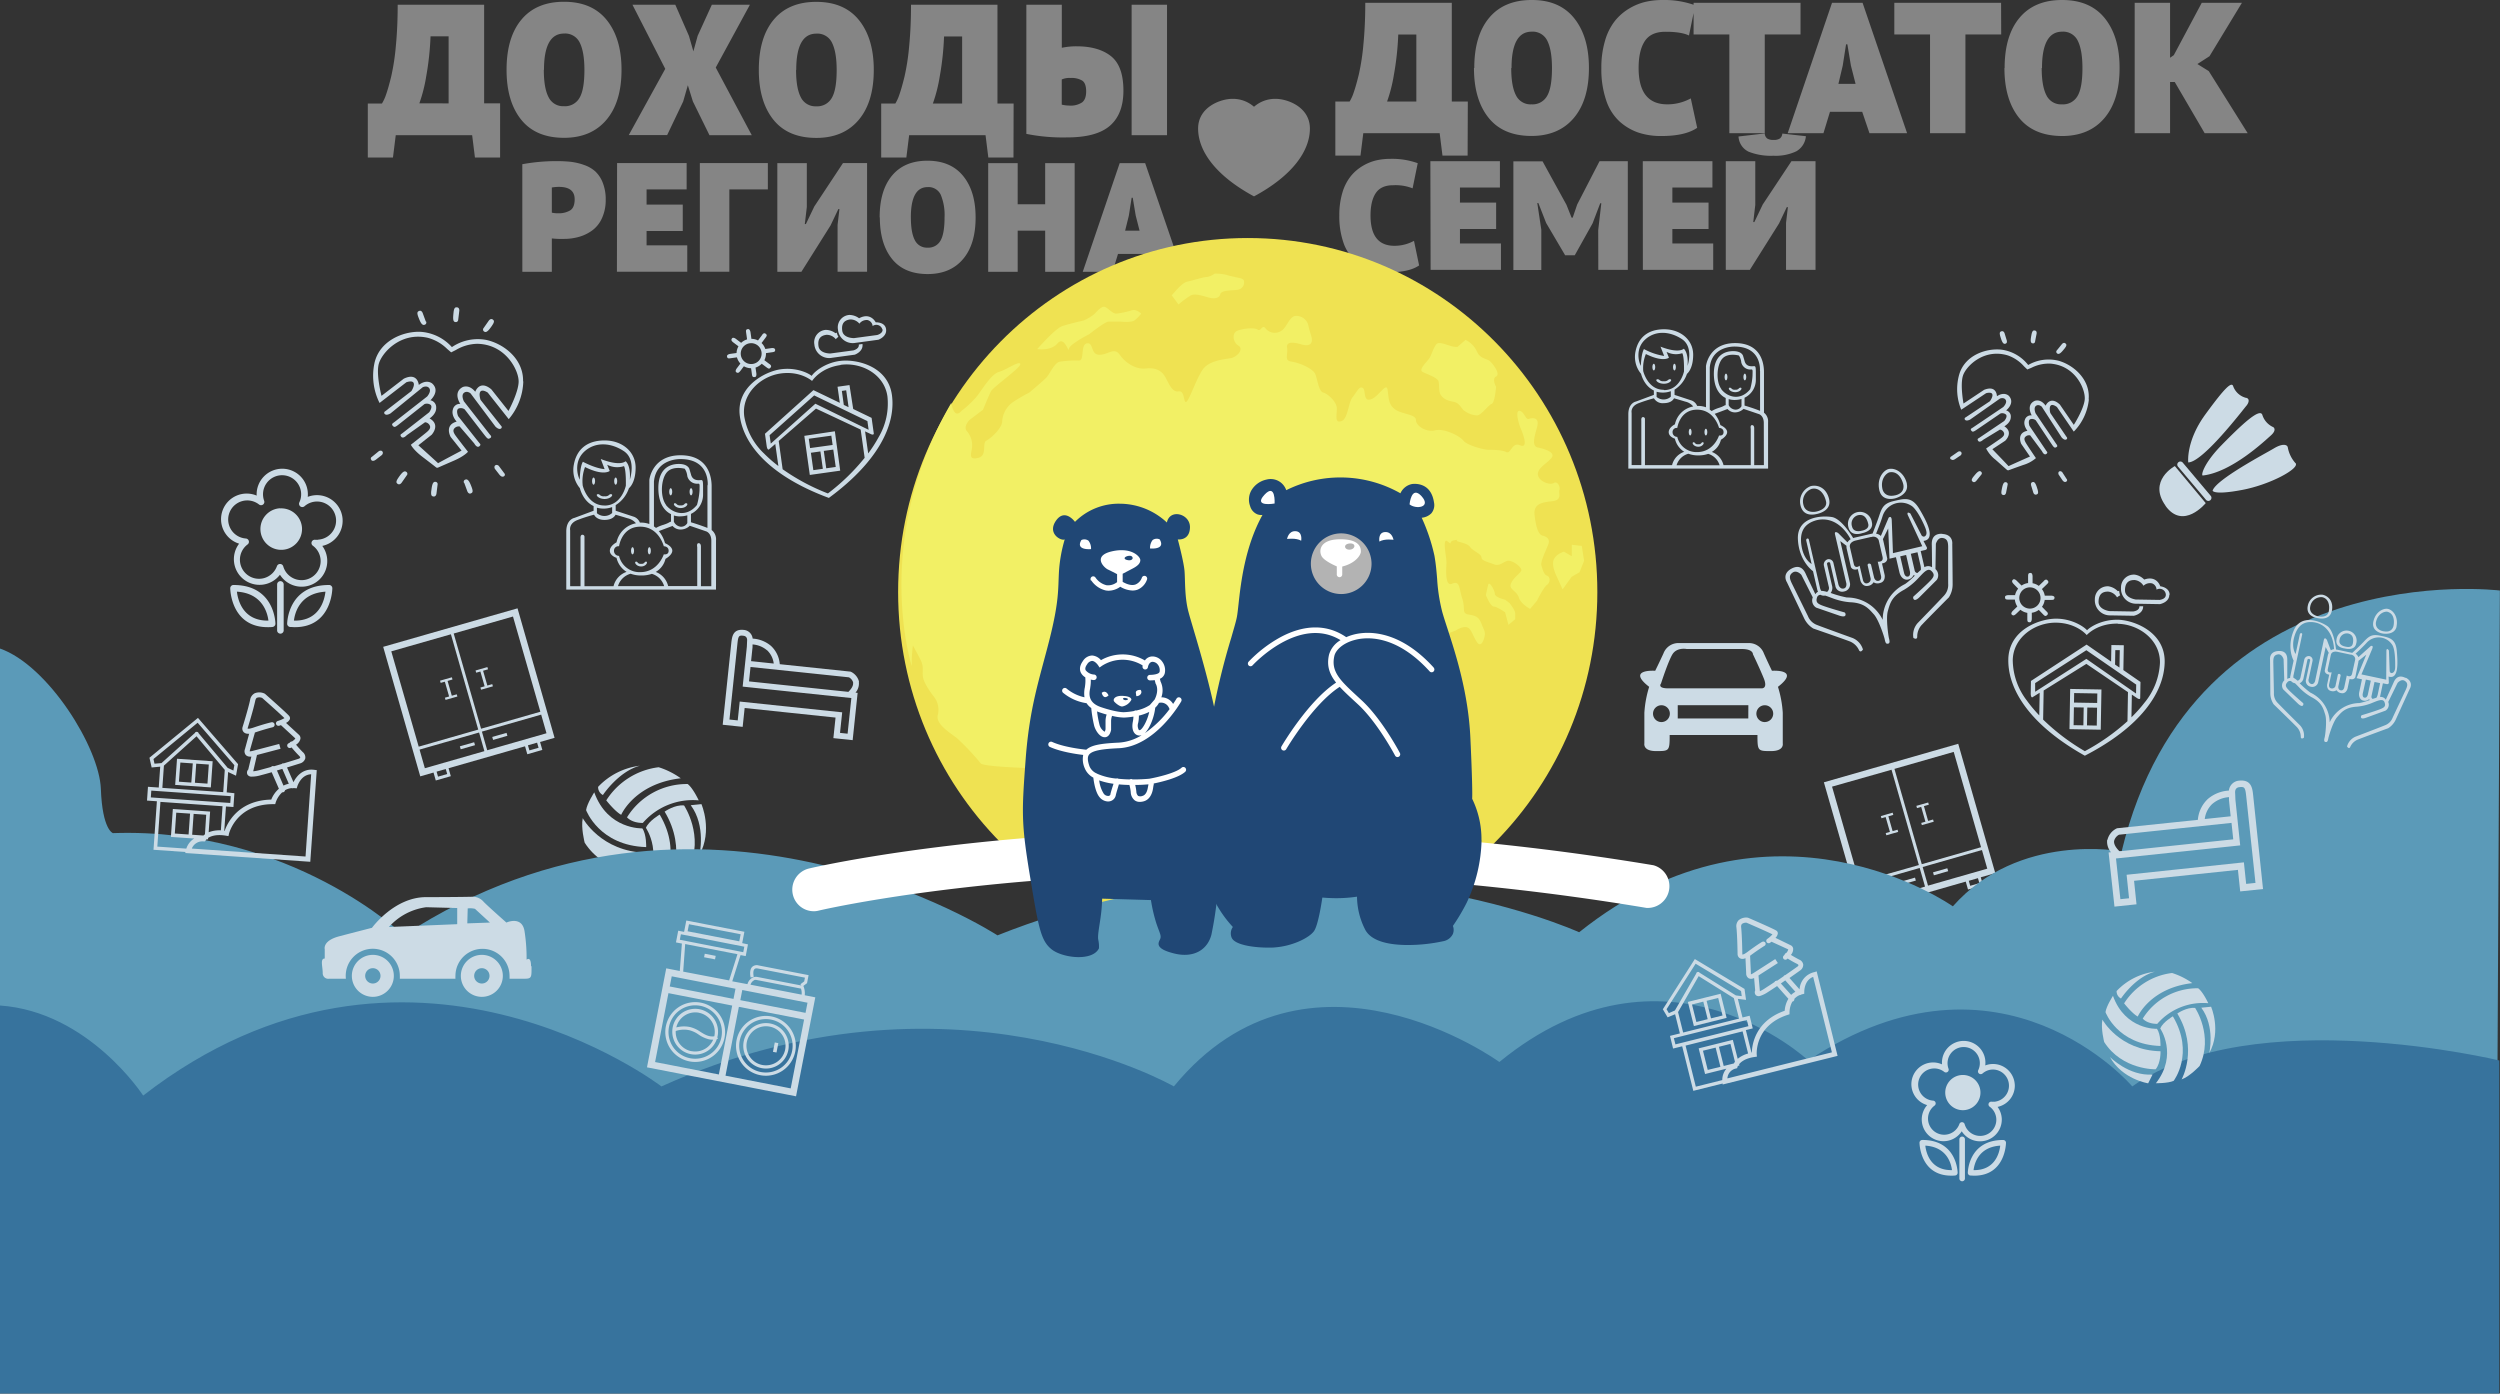 <?xml version="1.0" encoding="UTF-8"?> <svg xmlns="http://www.w3.org/2000/svg" xmlns:xlink="http://www.w3.org/1999/xlink" viewBox="0 0 805.04 448.74"><rect x="0" y="0" width="805.04" height="448.74" fill="#333333" stroke="none"/> <defs> <style>.cls-1{fill:none;}.cls-2{opacity:0.4;}.cls-3{clip-path:url(#clip-path);}.cls-4{fill:#fff;}.cls-5{clip-path:url(#clip-path-2);}.cls-6{clip-path:url(#clip-path-3);}.cls-7{clip-path:url(#clip-path-4);}.cls-8{fill:#ccdbe5;}.cls-9{fill:#efe252;}.cls-10{fill:#f2f065;}.cls-11{fill:#5b9ab8;}.cls-12{fill:#37739d;}.cls-13{fill:#204775;}.cls-14{fill:#b3b3b3;}.cls-15{clip-path:url(#clip-path-5);}</style> <clipPath id="clip-path" transform="translate(0 -1)"> <rect class="cls-1" x="430.28" y="42.95" width="155.35" height="46.7"></rect> </clipPath> <clipPath id="clip-path-2" transform="translate(0 -1)"> <rect class="cls-1" x="429.04" width="295.76" height="52.1"></rect> </clipPath> <clipPath id="clip-path-3" transform="translate(0 -1)"> <rect class="cls-1" x="167.21" y="51.78" width="214.55" height="38.5"></rect> </clipPath> <clipPath id="clip-path-4" transform="translate(0 -1)"> <rect class="cls-1" x="117.46" y="0.63" width="259.34" height="52.1"></rect> </clipPath> <clipPath id="clip-path-5" transform="translate(0 -1)"> <rect class="cls-1" x="384.79" y="31.83" width="38" height="33.41"></rect> </clipPath> </defs> <title>семя 2</title> <g id="Слой_2" data-name="Слой 2"> <g id="Слой_1-2" data-name="Слой 1"> <g class="cls-2"> <g class="cls-3"> <path class="cls-4" d="M559.83,44.95a5.74,5.74,0,0,0,3.25,4.9,19.39,19.39,0,0,0,8,1.3,15.5,15.5,0,0,0,7.35-1.42,6.18,6.18,0,0,0,3.1-4.87l-7.6-.85a2.18,2.18,0,0,1-.8,1.6,3.55,3.55,0,0,1-2,.45,3.76,3.76,0,0,1-2-.42,2.12,2.12,0,0,1-.85-1.67Zm15.3,42.95h9.5v-35h-7.75l-9.25,13.95-2.7,5.65h-.35l.65-5.5V52.9h-9.5v35h7.75l9.4-14.95,2.5-5.25h.35l-.6,5.1Zm-46.1,0h22.65V79.4H538.53V74.75h11.65v-8.5H538.53V61.4h12.9V52.9H529Zm-14.35,0h9.5v-35h-9.1l-7.2,13.95-1.45,4.25h-.35l-1.65-4.15-7.7-14h-9.4v35h9V75l-1.3-8.6h.35l2.5,6.4L504,83.2h3.1l5.75-10.3,2.45-6.45h.35l-1,8.65Zm-54,0h22.65V79.4H470.13V74.75h11.65v-8.5H470.13V61.4H483V52.9h-22.4Zm-5.35-9.35a13,13,0,0,1-6.3,1.6q-7.7,0-7.7-9.75,0-4.7,1.7-7.23t5.6-2.52a14.9,14.9,0,0,1,6.25,1l1.65-8.1a24.37,24.37,0,0,0-8.8-1.4,20.39,20.39,0,0,0-4.58.5,15.38,15.38,0,0,0-4.37,1.8,14.2,14.2,0,0,0-3.82,3.3A15.48,15.48,0,0,0,432.28,63a25.15,25.15,0,0,0-1,7.4,25.81,25.81,0,0,0,1.3,8.65,13.42,13.42,0,0,0,3.63,5.7,14.69,14.69,0,0,0,5.1,3,19.1,19.1,0,0,0,6.07.92q6.4,0,9.6-2.2Z" transform="translate(0 -1)"></path> </g> </g> <g class="cls-2"> <g class="cls-5"> <path class="cls-4" d="M709.94,43.9H723.8l-12.54-20-3.66-2.28,3.9-2.52L721.94,1.9H709l-9,16.86-1.2.84V1.9h-11.4v42h11.4V27.4h1.5Zm-52.38-21q0-11.7,6.48-11.7a5.2,5.2,0,0,1,5.07,3q1.47,3,1.47,8.73,0,6.36-1.59,9a5.35,5.35,0,0,1-5,2.67,5.19,5.19,0,0,1-5-2.91q-1.53-2.91-1.53-8.79m-12,0q0,10.14,4.68,16T664,44.8q8.76,0,13.65-5.76t4.89-16.14q0-10.08-4.74-16T664,1q-8.88,0-13.68,5.73t-4.8,16.17m-1.14-21H610V12.1H621.5V43.9h11.4V12.1h11.52Zm-51,20.28,1.08-6.9h.42l1.14,6.84,1.5,5.88H592ZM602,43.9h12.12l-14.34-42h-9.84l-14.28,42h11.52l2.1-6.9h10.38Zm-22.2-42H545.36V12.1h11.52V43.9h11.4V12.1H579.8ZM544.46,32.68a15.62,15.62,0,0,1-7.56,1.92q-9.24,0-9.24-11.7,0-5.64,2-8.67t6.72-3q5,0,7.5,1.2l2-9.72A29.23,29.23,0,0,0,535.34,1a24.44,24.44,0,0,0-5.49.6,18.47,18.47,0,0,0-5.25,2.16,17,17,0,0,0-4.59,4,18.57,18.57,0,0,0-3.15,6.3,30.19,30.19,0,0,0-1.2,8.88,31,31,0,0,0,1.56,10.38,16.09,16.09,0,0,0,4.35,6.84,17.63,17.63,0,0,0,6.12,3.57A22.93,22.93,0,0,0,535,44.8q7.68,0,11.52-2.64ZM486.74,22.9q0-11.7,6.48-11.7a5.2,5.2,0,0,1,5.07,3q1.47,3,1.47,8.73,0,6.36-1.59,9a5.35,5.35,0,0,1-5,2.67,5.19,5.19,0,0,1-5-2.91q-1.53-2.91-1.53-8.79m-12,0q0,10.14,4.68,16t13.8,5.88q8.76,0,13.65-5.76t4.89-16.14q0-10.08-4.74-16T493.22,1q-8.88,0-13.68,5.73t-4.8,16.17M446.66,33.7a48.29,48.29,0,0,0,2.19-8.58,92.38,92.38,0,0,0,1.41-13h5.82V33.7Zm26,0h-5.16V1.9H439.64q0,7.26-.6,13.38a72.14,72.14,0,0,1-1.5,9.78q-.9,3.66-1.62,5.7a14.16,14.16,0,0,1-1.32,2.94H430V51.1h8.1l.9-7.2h24.6l.9,7.2h8.1Z" transform="translate(0 -1)"></path> </g> </g> <g class="cls-2"> <g class="cls-6"> <path class="cls-4" d="M363.51,70.43l.9-5.75h.35l.95,5.7,1.25,4.9h-4.65Zm7.15,18.1h10.1l-12-35h-8.2l-11.9,35h9.6l1.75-5.75h8.65Zm-34.1,0h9.5v-35h-9.5V66.78h-8.85V53.53h-9.5v35h9.5V75.28h8.85ZM293.31,71q0-9.75,5.4-9.75a4.33,4.33,0,0,1,4.23,2.48A17,17,0,0,1,304.16,71q0,5.3-1.33,7.53a4.46,4.46,0,0,1-4.12,2.22,4.32,4.32,0,0,1-4.12-2.42q-1.28-2.43-1.27-7.33m-10,0q0,8.45,3.9,13.35t11.5,4.9q7.3,0,11.38-4.8T314.16,71q0-8.4-4-13.32t-11.5-4.93q-7.4,0-11.4,4.78t-4,13.47m-13.55,17.5h9.5v-35h-7.75l-9.25,14-2.7,5.65h-.35l.65-5.5V53.53h-9.5v35h7.75l9.4-14.95,2.5-5.25h.35l-.6,5.1Zm-22.45-35h-21.9v35h9.5V62h12.4Zm-48.6,35h22.65V80H208.21V75.38h11.65v-8.5H208.21V62h12.9v-8.5h-22.4ZM180,61.18q5.05,0,5.05,4,0,2.65-1.45,3.57a7.18,7.18,0,0,1-3.9.93,8.43,8.43,0,0,1-2-.2v-8.1a12.87,12.87,0,0,1,2.3-.2m-11.8,27.35h9.5V77.78a27.26,27.26,0,0,0,3.85.15,17.6,17.6,0,0,0,5.05-.7,13.4,13.4,0,0,0,4.27-2.15,9.92,9.92,0,0,0,3.05-4,13.88,13.88,0,0,0,1.13-5.75,14.43,14.43,0,0,0-.95-5.48,9.94,9.94,0,0,0-2.4-3.65,10.49,10.49,0,0,0-3.68-2.1,19.46,19.46,0,0,0-4.28-1,43.55,43.55,0,0,0-4.7-.22,60.86,60.86,0,0,0-10.85,1Z" transform="translate(0 -1)"></path> </g> </g> <g class="cls-2"> <g class="cls-7"> <path class="cls-4" d="M344.36,35a11.72,11.72,0,0,1-2.46-.3V26.59a6,6,0,0,1,2.82-.48,6.66,6.66,0,0,1,3.81.87q1.23.87,1.23,3.45T348.41,34a6.68,6.68,0,0,1-4.05,1M330.5,44.11a59.5,59.5,0,0,0,13.14,1.14q9.48,0,13.8-3.78t4.32-11.28q0-7.92-4-11.1t-11.1-3.18a22.4,22.4,0,0,0-4.74.48V2.53H330.5Zm33.9.42h11.4v-42H364.4Zm-64-10.2a48.28,48.28,0,0,0,2.19-8.58,92.37,92.37,0,0,0,1.41-13h5.82v21.6Zm26,0H321.2V2.53H293.36q0,7.26-.6,13.38a72.14,72.14,0,0,1-1.5,9.78q-.9,3.66-1.62,5.7a14.16,14.16,0,0,1-1.32,2.94h-4.56v17.4h8.1l.9-7.2h24.6l.9,7.2h8.1Zm-70-10.8q0-11.7,6.48-11.7a5.2,5.2,0,0,1,5.07,3q1.47,3,1.47,8.73,0,6.36-1.59,9a5.35,5.35,0,0,1-5,2.67,5.19,5.19,0,0,1-4.95-2.91q-1.53-2.91-1.53-8.79m-12,0q0,10.14,4.68,16t13.8,5.88q8.76,0,13.65-5.76t4.89-16.14q0-10.08-4.74-16t-13.8-5.91q-8.88,0-13.68,5.73t-4.8,16.17m-41.88,21h12.36L220,33.67l1.5-5.22,1.62,5.22,5.34,10.86h13.62L230.48,22.75l11-20.22H229.22l-4.56,10-1.38,5-1.44-5-4.38-10h-13.8l10.56,20.64Zm-27.3-21q0-11.7,6.48-11.7a5.2,5.2,0,0,1,5.07,3q1.47,3,1.47,8.73,0,6.36-1.59,9a5.35,5.35,0,0,1-5,2.67,5.19,5.19,0,0,1-4.95-2.91q-1.53-2.91-1.53-8.79m-12,0q0,10.14,4.68,16t13.8,5.88q8.76,0,13.65-5.76t4.89-16.14q0-10.08-4.74-16t-13.8-5.91q-8.88,0-13.68,5.73t-4.8,16.17m-28.08,10.8a48.29,48.29,0,0,0,2.19-8.58,92.37,92.37,0,0,0,1.41-13h5.82v21.6Zm26,0H155.9V2.53H128.06q0,7.26-.6,13.38a72.14,72.14,0,0,1-1.5,9.78q-.9,3.66-1.62,5.7A14.16,14.16,0,0,1,123,34.33h-4.56v17.4h8.1l.9-7.2h24.6l.9,7.2h8.1Z" transform="translate(0 -1)"></path> </g> </g> <path class="cls-8" d="M620.85,286.19l-1.72-6,19.09-5.47,1.71,6Zm16.54-.8-2.95.85-.46-1.61,2.95-.85Zm-29.47,8.45-2.95.85-.46-1.61,2.95-.85ZM599,286l19.17-5.5,1.72,6L600.73,292Zm10.1-37.13,8.8,30.69L598.75,285l-8.8-30.69Zm28.83,24.94-19.09,5.47-8.8-30.69,19.09-5.47Zm-7.35-33.3-43.26,12.4,11.95,41.67,4.27-1.23.73,2.56,4.84-1.39-.73-2.56L633,284.89l.73,2.56,4.84-1.39-.73-2.56,4.67-1.34Z" transform="translate(0 -1)"></path> <rect class="cls-8" x="612.1" y="284.22" width="4.79" height="0.99" transform="translate(-54.64 179.2) rotate(-15.98)"></rect> <rect class="cls-8" x="622.51" y="281.24" width="4.79" height="0.99" transform="translate(-53.45 182.15) rotate(-16)"></rect> <polygon class="cls-8" points="611.04 267.17 609.45 267.63 608.09 262.86 609.67 262.41 609.47 261.69 605.66 262.79 605.86 263.5 607.21 263.11 608.58 267.88 607.23 268.27 607.43 268.98 611.25 267.89 611.04 267.17"></polygon> <polygon class="cls-8" points="618.67 264.99 618.87 265.7 622.69 264.61 622.48 263.89 620.89 264.35 619.53 259.58 621.11 259.13 620.91 258.41 617.1 259.5 617.3 260.22 618.65 259.83 620.02 264.6 618.67 264.99"></polygon> <path class="cls-8" d="M194.15,257s5-7.58,11.92-9.43a22.26,22.26,0,0,0-13.47,6.81,2.85,2.85,0,0,0,1.55,2.63" transform="translate(0 -1)"></path> <path class="cls-8" d="M195.23,258.74s2.79,3.56,4.8,4.64c0,0,4.33-10.05,19.19-11.76a25.33,25.33,0,0,0-7.12-3.56,23.35,23.35,0,0,0-16.87,10.67" transform="translate(0 -1)"></path> <path class="cls-8" d="M201.89,264.16S203.28,266,207,266a21.28,21.28,0,0,1,18-7.27s-1.86-4-3.56-5.26a22.65,22.65,0,0,0-19.5,10.67" transform="translate(0 -1)"></path> <path class="cls-8" d="M208.08,273.75s.15-4-1.24-6c0,0-11.15.46-15.48-11.6,0,0-2.32,3.56-2.63,5.72,0,0,4.18,11.45,19.35,11.91" transform="translate(0 -1)"></path> <path class="cls-8" d="M208.08,275.6c-14.55-.31-20.43-11.14-20.43-11.14-.62,3.09.62,7.89.62,7.89,6.35,9.9,18.11,9.59,18.11,9.59,1.86-2.32,1.7-6.34,1.7-6.34" transform="translate(0 -1)"></path> <path class="cls-8" d="M190.28,277.61c4.33,7.89,13.47,9.28,13.47,9.28l1.55-3.09c-8.36.62-15-6.19-15-6.19" transform="translate(0 -1)"></path> <path class="cls-8" d="M212.43,263.31s-3.48,2-4.44,4.27c0,0,6.35,9.16-1.53,19.27,0,0,4.25.06,6.25-.84,0,0,7.44-9.65-.28-22.71" transform="translate(0 -1)"></path> <path class="cls-8" d="M214,262.32c7.52,12.45,1.51,23.21,1.51,23.21,2.95-1.13,6.34-4.74,6.34-4.74,5-10.65-1.57-20.42-1.57-20.42-3-.33-6.27,2-6.27,2" transform="translate(0 -1)"></path> <path class="cls-8" d="M225.87,259.94l-3.44.35c5,6.73,2.8,16,2.8,16,4.35-7.88.65-16.33.65-16.33" transform="translate(0 -1)"></path> <path class="cls-9" d="M514.37,191.65c0,63-50.4,114-112.58,114s-112.58-51-112.58-114,50.4-114,112.58-114,112.58,51,112.58,114" transform="translate(0 -1)"></path> <path class="cls-10" d="M309.62,133.31a33.56,33.56,0,0,0,4.73-4.42c1.82-2.21,4.73-7.37,7.28-8.11s6.55-3.68,6.92-2.58-8.73,7.37-9.46,8.84-2.55,5.9-2.55,5.9l-4.37,3.32s-2.18,2.21-.73,3.68a7,7,0,0,1,1.46,5.9c-.36,1.84-.73,3.32,2.18,2.58s1.09-4.79,2.55-5.53,5.1-4.05,5.1-6.26a8.16,8.16,0,0,1,3.64-6.27,56.27,56.27,0,0,1,5.09-2.95s4.37-3.68,5.46-4.79,2.55-4.79,4.37-5.16a34.83,34.83,0,0,1,6.19-.37c1.82,0,.36-5.16,2.55-5.53s1.09,3.68,4,3.68,4.73-2.58,6.55,0,5.1,4.79,8.37,4.42,5.09.74,6.19,2.58,2.18,5.16,4.37,4.79,1.46,4.05,2.55,3.32,3.64-8.84,5.82-11.05,6.19-2.58,8.37-2.95,4.37-2.95,2.55-4.05-2.18-4.05-.36-4.79,5.46-1.11,6.55-.37,1.46-1.84,2.55-.37a3.82,3.82,0,0,0,5.1.74c1.82-1.11,2.55-4.79,4.73-4.79a4,4,0,0,1,4,3.32c.36,1.84,1.09,3.32,1.09,4.42s-.73,2.21-3.27,1.47-5.1-1.11-4.73,1.11-1.09,4.05,1.46,4.42,6.91,2.21,7.64,4.05,1.09,5.53,2.55,5.9,4.37,2.95,4.37,5.16-.73,4.79,1.45,4.05,2.18-5.9,3.64-7.74,2.18-3.68,3.27-2.95,0,4.42,2.55,3.68,5.1-5.9,5.46-2.95.36,4.79,2.55,6.27,6.55,1.47,6.55,3.32,3.28,4.05,6.19,3.32,8,1.84,9.1,3.32,6.55,2.95,8,2.95,4.37,0,5.82.74,1.82-3.32,4.37-2.21,1.46-2.58.36-5.16-1.82-6.27-.36-5.9,1.82,2.95,2.91,2.58,3.64-.74,2.55,2.95-1.46,5.9.36,6.27,5.82,1.47,4.37,3.32-4.73,3.32-4.37,5.53,4,3.32,5.1,2.58,2.18,1.11,1.82,2.21,1.09,3.32-2.55,3.68-5.82,1.11-5.46,4.42,1.09,6.26,2.55,6.63,2.55,1.11,1.82,2.95-2.55,5.53-2.18,6.63.73,2.95,1.82,3.32,1.09,2.21,0,2.95-3.27,5.16-3.27,5.16l-2.18,2.58s-2.91-1.47-3.64-3.68-3.27-2.58-2.55-4.42,2.55-2.95,3.27-4.05-2.91-3.69-4.37-3.32-2.55,1.84-4.37,1.11-4-1.11-4-2.21-2.91-2.21-3.64-3.32-2.91-1.47-4-1.84,1.09-.74-1.09-.37-.36,1.84-2.18.37-.36,5.16-.36,6.63-.73,8.11,1.82,7,2.18,1.47,3.27,4.79-.36,4.79,2.18,5.16,3.28,1.1,4,2.95,1.09,2.21,1.09,3.32-1.09,4.79-2.55,2.58-1.82-4.42-3.28-4.79-3.64,1.11-3.64,1.11L342.73,248.65s-25.84-.37-26.93-1.84a78.13,78.13,0,0,0-7.64-8.11c-1.82-1.47-6.91-4.42-6.19-7.37a6.86,6.86,0,0,0-1.46-6.26c-1.09-1.47-2.91-4.05-3.27-5.9s.36-3.32-.73-5.53-2.55-4.79-2.55-4.79-.36,2.95-.36,4.79v1.84s-13.1-40.54,12.74-84.75c0,0,.73,5.53,3.28,2.58" transform="translate(0 -1)"></path> <path class="cls-10" d="M334,113.41s5.82-6.63,8-7.37,5.46-1.47,6.92-1.84a12.93,12.93,0,0,0,3.64-2.21s1.82-2.21,2.91-2.21,2.55,2.21,4,2.21a25.27,25.27,0,0,0,5.1-1.11c1.46-.37,2.91,1.11,2.91,1.11a11.28,11.28,0,0,1-2.18,2.21c-1.09.74-4.37.37-4.37.37h-4c-1.09,0-6.19,4.05-6.19,4.05s-6.55,3.32-6.55,4.79-1.46-4.42-3.64-1.84-6.55,1.84-6.55,1.84" transform="translate(0 -1)"></path> <path class="cls-10" d="M377.31,96.09c1.09-1.11,3.27-4.05,5.09-4.42s5.1-1.47,6.19-1.47a5.58,5.58,0,0,0,2.55-1.1,16.53,16.53,0,0,1,3.64.37c1.09.37,1.46.37,2.91.74s2.91.37,2.91,1.47a2.36,2.36,0,0,1-1.82,2.58c-1.45.37-5.46,0-5.82,1.47s-2.18,1.48-3.64,1.11-4.37-1.47-5.82-.74a28.81,28.81,0,0,0-4,2.95Z" transform="translate(0 -1)"></path> <path class="cls-10" d="M469.38,112.67c-2.18.37-5.82-2.21-6.91-.74s-1.46,3.32-2.18,4.42-3.64,3.68-2.18,4.42,4.73,1.84,5.09,2.95,0,3.32.73,4.42,1.82,1.84,4,2.21,2.55,2.21,3.64,2.95a7.57,7.57,0,0,0,4,1.47c1.46,0,3.64-3.32,4.73-3.68s1.46-5.53,1.46-5.53-1.46-2.58,0-3.32-.73-3.68-1.82-4.79-3.27-.74-4.37-3.32a7.66,7.66,0,0,0-3.64-3.69Z" transform="translate(0 -1)"></path> <path class="cls-11" d="M805,191.16s-98.51-12.28-121.8,84c0,0-33-6.39-54.35,17.69,0,0-58.23-41.27-120.34,8.35,0,0-85.89-39.31-187.31,1,0,0-95.6-62.4-191.19,0,0,0-36.39-34.89-93.65-32.92,0,0-3.4-1-3.88-14.25s-17-39.8-32.51-45.2V378.36H804.07Z" transform="translate(0 -1)"></path> <path class="cls-12" d="M213,350.85S131,288,46.1,353.79c0,0-17.47-27-46.1-29V449.74H804.82V342.49s-79.37-19.16-118.19,8.35c0,0-42.22-49.63-104.33-8.35,0,0-46.1-43.24-99.48.49,0,0-61.63-44.71-104.82,7.86,0,0-72.3-41.76-165,0" transform="translate(0 -1)"></path> <path class="cls-4" d="M262,294.43a6.9,6.9,0,0,1-6.69-5.37,7,7,0,0,1,5.12-8.37c1.18-.28,29.47-6.92,77.32-10.42a802.66,802.66,0,0,1,86-1.57,837.35,837.35,0,0,1,108.68,10.92,7,7,0,0,1-2.24,13.74,816.24,816.24,0,0,0-191.46-9.2c-46.77,3.42-74.89,10-75.17,10.09a6.82,6.82,0,0,1-1.58.19" transform="translate(0 -1)"></path> <path class="cls-10" d="M506.14,176.42v3.69l-2.55-1.47s-2.55.74-3.28,2.58S501,186,501,186l2.18,4.79,2.91-4.05,2.55-1.47,1.46-3.68-.73-4.79Z" transform="translate(0 -1)"></path> <path class="cls-10" d="M484.66,194.11s-3.28-.74-3.28-1.84-1.82-4.42-2.18-2.95-.73,3.32-.73,3.32,1.46,3.69,2.55,3.69,3.64,1.84,3.64,1.84l1.09,4.05,2.18-1.84v-1.84c0-1.11-1.82-3.32-1.82-3.32Z" transform="translate(0 -1)"></path> <path class="cls-13" d="M370.62,290.84a50.84,50.84,0,0,0,1.75,7.52c1.13,3.34,1.75,4,1.13,5.22s-1.44,3,4.75,4.49,10.63-1.25,11.86-6.16a118.87,118.87,0,0,0,2.27-17.24c.21-3.55,1-11.91,1.44-18.28s.31-22.67-2.58-36.45-7.32-27.26-8.56-32-1-9.92-1.24-13-2.17-10.24-2.17-10.24,3.82.52,3.92-3.87-6.5-6.16-7.43-1.57a22.32,22.32,0,0,0-15.16-6.06,19.87,19.87,0,0,0-14.44,5.85s-3.2-4.49-6.09-.42c-3,4.26,1.75,6.68,2.79,6.06A46.31,46.31,0,0,0,341,185.14c-.31,5.54.1,9.4-3.1,22s-6.39,21.62-7.63,38.44-1.45,20.26,1.34,37.18,3.51,21.1,7,23.92,13.2,4,15.27-.31a10.33,10.33,0,0,0-.21-2.72c-.31-1.36.41-4.6.83-7.94a48.35,48.35,0,0,0,.41-5.33" transform="translate(0 -1)"></path> <path class="cls-4" d="M369.65,254.47c-.13.91-.52,2.48-1.74,2.82a1.86,1.86,0,0,1-1.42,0,2,2,0,0,1-.57-1.41,15.72,15.72,0,0,0-.36-2.11c1.85,0,3.38-.13,4.25-.2,0,.21-.1.52-.15.92m-12.06,2.24a.7.7,0,0,1-.53.56,1.75,1.75,0,0,1-1.67-.75,10.25,10.25,0,0,1-1.44-4.24,22.77,22.77,0,0,0,4.61,1.09c-.33,1-.79,2.43-1,3.34m9.55-20.63c-.28.06-.36,0-.41-.07a2.83,2.83,0,0,1-.2-2.23,10.32,10.32,0,0,0,.23-2.36,15.69,15.69,0,0,0,3.33-1.19c-.67,3.1-2.31,5.7-3,5.85m-1.68-6.24-.17.09a22.13,22.13,0,0,1-3.37.39s-2.34.06-7.32-1.63c-4.4-1.48-3.79-4.54-3.46-6.18l0-.12a12.32,12.32,0,0,0,.18-2.58,4.54,4.54,0,0,0,1,.16.89.89,0,0,0,0-1.78,3.73,3.73,0,0,1-2.65-1.39c-.24-.49-.09-1.13.47-1.9a2.13,2.13,0,0,1,1.57-1.09c.85,0,1.69,1,1.94,1.37l.5.75.73-.52a12.27,12.27,0,0,1,13.12-.16c0,.08,0,.15,0,.22a.88.88,0,1,0,1.73.29c0-.07.31-1.72,1.57-1.66a2.23,2.23,0,0,1,1.63.93,2.88,2.88,0,0,1,.55,2.27c-.18.8-2.12,1-3.12,1a.89.89,0,0,0-.1,1.77h.42a9.4,9.4,0,0,0,1.23-.08l.28,1.12.08.13s1.19,1.89-.39,5l-1.49,1.71V228a12.37,12.37,0,0,1-4.48,1.8.84.84,0,0,0-.44,0M356,233.08v2.73a2.06,2.06,0,0,1-.29.82,3.76,3.76,0,0,1-1.7-2.43,33.06,33.06,0,0,1-.74-4.12c.24.1.48.2.75.29.85.29,1.63.53,2.34.73a6.75,6.75,0,0,0-.36,2m20.56-3.93a1,1,0,0,0,.07.16,34.63,34.63,0,0,1-8,7.78c1.62-1.56,3.07-5.24,3.37-8.22a5.8,5.8,0,0,0,1.06-1.29l.14-.26a2.79,2.79,0,0,1,3.32,1.83m5.2,19.1a.87.87,0,0,0-1.24-.05c-1.86,1.73-8.08,3.13-10.36,3.54-1.33.13-3.27.24-5.41.23a.87.87,0,0,0-.79-.06l-.1.05c-1.19,0-2.43-.09-3.65-.2l-.16-.08a.86.86,0,0,0-.58,0,19.42,19.42,0,0,1-6.09-1.53.88.88,0,0,0-.29-.15,4.4,4.4,0,0,1-2.22-2.27c-.62-1.75-.69-2.91-.2-3.65,1-1.47,4.55-1.93,9.63-2.16,11.69-.54,19.77-14.47,20.11-15.07a.9.9,0,0,0-.32-1.21.87.87,0,0,0-1.2.33s-.4.68-1.09,1.69a4.36,4.36,0,0,0-3.79-2.13,6.53,6.53,0,0,0-.25-5.09l-.22-.88a2.63,2.63,0,0,0,1.59-1.83,4.65,4.65,0,0,0-.86-3.73,3.91,3.91,0,0,0-2.94-1.63,2.93,2.93,0,0,0-2.61,1.29,14.14,14.14,0,0,0-14.15-.1,4.15,4.15,0,0,0-2.84-1.5,3.68,3.68,0,0,0-3,1.82c-1.22,1.7-1,3-.61,3.76a3.72,3.72,0,0,0,1.4,1.45,12.08,12.08,0,0,1-.11,3l0,.11a8.92,8.92,0,0,0-.15,3.32,13.59,13.59,0,0,1-5.7-2.76.87.87,0,0,0-1.24,0,.9.9,0,0,0,0,1.26,15.31,15.31,0,0,0,7.61,3.4A5.79,5.79,0,0,0,351.4,229a40.87,40.87,0,0,0,.93,5.66c.41,1.52,1.76,3.74,3.39,3.74h.07c.57,0,1.59-.36,2-2.34v-3a5.27,5.27,0,0,1,.31-1.54,17.93,17.93,0,0,0,3.78.55h.1a23.93,23.93,0,0,0,3-.31,9.32,9.32,0,0,1-.19,1.65c-.33,1.67-.08,3.08.69,3.84a2,2,0,0,0,1.47.6,2.51,2.51,0,0,0,.54-.06l.09,0a15.92,15.92,0,0,1-7.33,2.35c-5.36.25-8.76.71-10.44,2.28-1.26-.13-7.31-.81-11-2.51a.87.87,0,0,0-1.16.44.89.89,0,0,0,.44,1.18c3.43,1.57,8.49,2.31,10.72,2.57a7.09,7.09,0,0,0,.47,4.23,6,6,0,0,0,2.79,3.08c.15,1.31.67,4.73,2,6.29a3.66,3.66,0,0,0,2.72,1.39,2.8,2.8,0,0,0,.71-.09,2.45,2.45,0,0,0,1.8-1.9c.2-.94.73-2.56,1-3.51,1.16.1,2.3.16,3.39.18a13.64,13.64,0,0,1,.43,2.3,3.52,3.52,0,0,0,1.32,2.69,2.74,2.74,0,0,0,1.59.46,4.83,4.83,0,0,0,1.29-.19c1.61-.45,2.68-2,3-4.28.09-.67.19-1.06.19-1.06a.89.89,0,0,0,0-.39c2.46-.5,8-1.81,10.15-3.77a.9.9,0,0,0,.05-1.26" transform="translate(0 -1)"></path> <path class="cls-4" d="M363.4,180c1.34-.21,1.34.73,1.34.73s-.1.94-1.65.63-1-1.15.31-1.36m-12,7.9a7.78,7.78,0,0,0,4.69,3.24,5.56,5.56,0,0,0,.93.08,6.54,6.54,0,0,0,3.73-1.28,8.1,8.1,0,0,0,3.93,1.22,4.72,4.72,0,0,0,1.69-.3,5.44,5.44,0,0,0,3-3.28.89.89,0,0,0-.58-1.11.88.88,0,0,0-1.1.58,3.68,3.68,0,0,1-2,2.15c-1.1.41-2.5.13-4.17-.83v-2.61c.84-.44,2.07-1.08,3-1.57,1.65-.84,2.68-1.67,2.68-2.82s-2.89-4.28-9.18-2.82-2.58,5.22-1.24,5.85c.86.4,2.13,1.05,2.94,1.48v2.57a4.58,4.58,0,0,1-3.43,1,6.07,6.07,0,0,1-3.52-2.46.87.87,0,0,0-1.21-.26.9.9,0,0,0-.25,1.23" transform="translate(0 -1)"></path> <path class="cls-4" d="M351.33,177.83a4,4,0,0,0-.83-2.72,2.24,2.24,0,0,0-2.27-.21c-2.06,3.45,3.1,2.92,3.1,2.92" transform="translate(0 -1)"></path> <path class="cls-4" d="M373.44,174.69a2.24,2.24,0,0,0-2.27.21,4,4,0,0,0-.83,2.72s5.16.52,3.1-2.93" transform="translate(0 -1)"></path> <path class="cls-4" d="M354.77,224.1s.48,2.44,2.2.84c0,0-.76-2-2.2-.84" transform="translate(0 -1)"></path> <path class="cls-4" d="M365.77,224.17l.14,1a1.67,1.67,0,0,0,1.44-.7,1.06,1.06,0,0,0-.07-1.32c-1.79,0-1.51,1-1.51,1" transform="translate(0 -1)"></path> <path class="cls-4" d="M362.54,226.47s-.89,0-.89-.49,1.58-.14,1.58.14-.69.35-.69.35m-1.17-1.39c-2.54-.07-3.1,1.25-2.54,1.88s1.86,1.64,2.61,1.53a4.22,4.22,0,0,0,2.89-2.16c0-.42-.41-1.18-3-1.25" transform="translate(0 -1)"></path> <path class="cls-13" d="M477.06,271.49a29.81,29.81,0,0,0-3-13.28c.09-1.56,0-7.31-.57-19.48-.65-14.57-4.73-27.13-7.43-35.45-.7-2.15-1.3-4-1.68-5.41a56.86,56.86,0,0,1-1.61-10.6c-.19-2.31-.4-4.7-.85-7.29a59.77,59.77,0,0,0-4.11-12.26,5,5,0,0,0,3.11-1.43,4.11,4.11,0,0,0,.85-3.51c-.91-6.1-5.56-6.08-7-5.93a5.19,5.19,0,0,0-3.81,3,39.14,39.14,0,0,0-36.77-1,5.29,5.29,0,0,0-6.43-3.4,7.41,7.41,0,0,0-4.81,3.49,6,6,0,0,0-.38,5.06,4,4,0,0,0,2.37,2.64,3.72,3.72,0,0,0,1.6.18c-5.68,10.23-7,22.17-7.72,28.78-.2,1.79-.35,3.21-.54,4.15-.31,1.58-1,3.79-1.79,6.6a218.73,218.73,0,0,0-6.05,24.9A109.73,109.73,0,0,0,389,259.8c-2,4.79-3,14.11-.78,23.6A37,37,0,0,0,397,299.5a3.59,3.59,0,0,0-.43,3.34c.88,2.48,7.27,3.31,11.81,3.31.84,0,1.62,0,2.28-.08,5.55-.43,10.93-3.06,12.47-5.24,1.29-1.83,2.37-8.62,2.68-10.8,1.41.12,2.91.2,4.5.2a44.62,44.62,0,0,0,6.67-.49,23.66,23.66,0,0,0,2.52,10.4c1.94,4.09,8.08,5.17,13.86,5.17a53.73,53.73,0,0,0,11.36-1.22,4.3,4.3,0,0,0,3.14-2.35,3.63,3.63,0,0,0,0-2.58,62.88,62.88,0,0,0,4.46-7.51,49.45,49.45,0,0,0,4.77-20.17" transform="translate(0 -1)"></path> <path class="cls-14" d="M441.66,182.64a9.77,9.77,0,1,1-9.77-9.89,9.83,9.83,0,0,1,9.77,9.89" transform="translate(0 -1)"></path> <path class="cls-4" d="M410.44,163.14s.41-6.82-3.3-2.78,3.3,2.78,3.3,2.78" transform="translate(0 -1)"></path> <path class="cls-4" d="M457.75,160.77c-3.3-3.62-3.85,2.65-3.85,2.65,2.06,1.67,7.15,1,3.85-2.65" transform="translate(0 -1)"></path> <path class="cls-4" d="M419,175.11s.55-2.92-1.79-3.06-2.75,2.51-2.75,2.51,2.89-.42,4.54.56" transform="translate(0 -1)"></path> <path class="cls-4" d="M448.73,174.84s-.41-2.65-2.75-2.51-1.79,3.06-1.79,3.06c1.65-1,4.54-.56,4.54-.56" transform="translate(0 -1)"></path> <path class="cls-4" d="M461.7,216c-11.55-12.74-22-11.68-25.9-10.63a15.21,15.21,0,0,0-2.29.81c-6.11-4.21-13.49-4.18-21.35.1a42.38,42.38,0,0,0-10.06,7.77.9.9,0,0,0,0,1.26.87.87,0,0,0,1.24-.05c.15-.17,15-16.26,28.34-8.12a8,8,0,0,0-3.71,4.67c-.83,3.61.15,6.32,2.28,9-8.94,5.87-17.23,19.93-17.59,20.54a.89.89,0,0,0,.31,1.22.86.86,0,0,0,.45.12.87.87,0,0,0,.76-.43c.09-.15,8.57-14.53,17.24-20.09,1.32,1.45,2.93,2.93,4.74,4.6l1.16,1.07c6.28,5.81,11.87,16.37,11.92,16.47a.87.87,0,0,0,1.19.37.89.89,0,0,0,.36-1.2c-.23-.44-5.79-10.93-12.29-16.95l-1.16-1.07c-5.69-5.25-8.83-8.14-7.65-13.25.41-1.79,2.59-4.07,6.52-5.12,3.63-1,13.25-1.92,24.16,10.11a.87.87,0,0,0,1.24.05.9.9,0,0,0,.05-1.26" transform="translate(0 -1)"></path> <path class="cls-4" d="M434.65,176c2.2-.14,1.79,2-.14,2-1.65,0-2.06-1.81.14-2m-4.18,7.35v2.54a.88.88,0,1,0,1.75,0v-2.45c4.56-1.15,6-3.88,6-4.79s0-4-6.6-4-7,3.62-6.05,5.43c.72,1.36,3.54,2.72,4.9,3.31" transform="translate(0 -1)"></path> <path class="cls-8" d="M159.49,150.85c-.52.41-.14,1.11-.14,1.11l1.46,1.88s.72,1,1.44.55a.61.61,0,0,0,.13-1L160.6,151s-.59-.54-1.11-.14m-10,5.63,1,2.72s.37,1,1.13.67c.54-.21.82-.52.26-2s-1.11-2.78-2-2.45a.74.74,0,0,0-.47,1.06M138.88,159c-.19,1.58.15,1.81.73,1.88.82.1.94-.92.94-.92l.36-2.89a.73.73,0,0,0-.71-.91c-.91-.11-1.12,1.27-1.31,2.85m-10.59-4.19c-.91,1.3-.71,1.67-.24,2,.67.47,1.26-.37,1.26-.37l1.67-2.39a.73.73,0,0,0-.2-1.14c-.75-.52-1.59.6-2.5,1.9m-8.72-5.66c.58.64,1.53-.19,1.53-.19L123,147.5s.54-.59.14-1.11-1.11-.14-1.11-.14l-2.3,1.88a.61.61,0,0,0-.12,1m17.5-44.61-1-2.72s-.36-1-1.13-.67c-.54.21-.82.52-.25,2s1.11,2.78,2,2.45a.73.73,0,0,0,.47-1.06m10.35-.53.35-2.9s.13-1-.69-1.12c-.58-.07-1,.07-1.16,1.65s-.32,3,.58,3.08a.74.74,0,0,0,.91-.71m10.88,1.89c.91-1.3.71-1.67.24-2-.67-.47-1.26.37-1.26.37l-1.67,2.39a.74.74,0,0,0,.2,1.14c.75.52,1.59-.6,2.5-1.9m5.41,27.58-5.62-7.09c-3.84-3.2-5.18.78-5.18.78-2.13-2.61-4.15-1.45-4.15-1.45-3.14,1.78-.66,5.35-.66,5.35a2.29,2.29,0,0,0-2.39,1.8c-.62,2,1.21,3.92,1.21,3.92-4.09,1.1-1.93,4.94-1.93,4.94l3.51,4.39s-6.65,3.51-7.56,4.06l0,0,0,0c-.76-.75-6.35-5.77-6.35-5.77L139,141s3-3.21-.67-5.26c0,0,2.24-1.39,2.13-3.51a2.29,2.29,0,0,0-1.88-2.33s3.27-2.87.66-5.35c0,0-1.68-1.62-4.38.4,0,0-.33-4.18-4.84-2l-7.17,5.52s-1.73-6.61-.93-10.09,6.86-10.64,15.84-8.6a14,14,0,0,1,6.24,3.59l1.28,1.1,0,0,0,0,1.51-.76a14,14,0,0,1,6.93-2c9.2.19,13.35,8.61,13.29,12.18s-3.34,9.57-3.34,9.57m4.77-9.68c.15-7.33-6.41-12.18-11.92-13.33a14.86,14.86,0,0,0-11,2.32l0,0,0,0a14.87,14.87,0,0,0-10.13-4.92c-5.62-.22-13.16,2.9-14.79,10a19.61,19.61,0,0,0,1.62,12.91l8.63-6.66s1.88-.71,2.33.19-.7,2.64-.7,2.64l-8.42,6.5a.53.53,0,0,0-.11.93c.59.54,1.82-.25,1.82-.25l10.36-8.42s1.4-.68,2.12.35-.7,2.64-.7,2.64l-10.73,8.38s-.9.45-.4,1,.67.65,1.92-.33,8.34-6.6,8.34-6.6a2.1,2.1,0,0,1,2,.25c.75.75-.48,2.39-.48,2.39l-8.85,6.91s-.76.28-.12,1,1.76-.54,1.76-.54l5.88-4.17a1.85,1.85,0,0,1,1.4.83c.56.82.1,1.52-.75,2.26s-5.22,4.16-5.22,4.16.74,1.6,3.67,3.84,4.64,3.58,4.64,3.58l.13-.12.1.15s2-.89,5.37-2.35,4.49-2.84,4.49-2.84-3.42-4.37-4.06-5.3-.92-1.71-.18-2.38a1.85,1.85,0,0,1,1.56-.47l4.7,5.47s.78,1.51,1.58.95.13-1,.13-1L147.52,135s-.8-1.89.11-2.43a2.1,2.1,0,0,1,2,.25s5.52,7.17,6.5,8.42,1.17,1.18,1.79.78-.15-1.05-.15-1.05l-8.38-10.73s-1-1.91,0-2.73,2.14.17,2.14.17l8,10.68s1,1.06,1.71.68a.54.54,0,0,0,.11-.93l-6.6-8.34s-.7-2,0-2.73,2.31.38,2.31.38l6.76,8.55a19.61,19.61,0,0,0,4.69-12.13" transform="translate(0 -1)"></path> <path class="cls-8" d="M749.87,198c-.48,2.25-3.57,1.43-3.57,1.43s-2.9-.62-2.36-3.13a3.59,3.59,0,0,1,3.84-3c1.88.4,2.58,2.41,2.1,4.66m1-.17c.65-3-1-4.87-3-5.29a4.43,4.43,0,0,0-4.73,3.54c-.7,3.3,2.51,3.87,3.13,4s3.93.78,4.58-2.26m6.76,10.54c-.33,1.54-2.41.88-2.41.88s-2.22-.31-1.84-2.11a2.36,2.36,0,0,1,2.74-2.1c1.64.35,1.85,1.79,1.52,3.33m1.08,0a3.25,3.25,0,1,0-6.3-1.5c-.59,2.77,2.67,3,2.67,3s3.12.88,3.64-1.53m8.78-4c-3-.64-2.39-3-2.39-3,.61-2.85,2.93-3.51,3.72-3.28,2.71.79,1.95,4.34,1.95,4.34s-.25,2.57-3.28,1.92m4.21-1.51c.64-3-1-5.3-2.79-5.69-1.25-.27-3.95.76-4.66,4.1s3,3.83,3,3.83,3.84.74,4.48-2.25m-11.32,15.42,3.44-8.14c.59-1.4-.43-1-.43-1l-4,3.59a2.34,2.34,0,0,0-.91-1.11c.88-.8,2.42-2.24,3.61-3.56a5.18,5.18,0,0,1,8.16.64c1.07,1.46,1,6,1,7.12s-.31,1.79-.93,2-.84-.51-.84-.51l-.25-6.71c-.71-1.1-.81,0-.81,0l-.06,9.37Zm-3.44-6.41c1.58.34,1.44,1.59,1.44,1.59l-1,4.54c-.32,1.51-1.72.63-1.72.63l-.83,3.9s-.23,1.08-1.14.88-.76-1.23-.76-1.23l.75-3.54s0-.44-.4-.51a.42.42,0,0,0-.49.22l-.78,3.69a1.15,1.15,0,0,1-1.43.72c-.79-.17-.64-1.16-.64-1.16l.85-4c-1.47.33-1.27-.91-1.27-.91l1-4.67c.32-1.49,2.19-1,2.19-1l2.62.56,1.58.34m-5.31-1.78a2.53,2.53,0,0,0-1.08.39l-1.25-3.34s-.7-1.19-1,0l-2.83,13.3s-.35,1.08-1.2.89a1.29,1.29,0,0,1-.84-1.66l1.24-5.81a1.31,1.31,0,0,0-1-1.52,1.5,1.5,0,0,0-1.64,1l-1.23,5.76s-.13,1.06-1,1.14a6.22,6.22,0,0,0-1.29-.93,2.52,2.52,0,0,1,.07-1l2.73-12.83s.16-.46-.24-.54-.51.44-.51.44l-1.34,6.28s-1.44-1.89-.45-5.46,2.93-5.12,6.07-4.79,6.37,2.78,6.76,8.66m9.79,15.66c-.8-.17-.56-1.32-.56-1.32l1-4.52,1.6.34-.95,4.46s-.26,1.22-1.06,1M740.57,221a2.19,2.19,0,0,0,1.2-1.62l1.24-5.81a.42.42,0,0,1,.56-.37c.51.11.29.61.29.61l-1.25,5.87a1.86,1.86,0,0,0,1.44,2.44,1.94,1.94,0,0,0,2.45-1.45l2.4-11.31,1,1.88a2.71,2.71,0,0,0-.3.81l-1,4.92s0,1.12,1.45,1.27l-.68,3.18s-.25,1.77,1.27,2.09a2,2,0,0,0,1.41-.06v0l.36-.19.25.32v0a2,2,0,0,0,1.27.62c1.52.32,2-1.39,2-1.39l.68-3.18c1.43.46,1.84-.57,1.84-.57l1-4.92a2.73,2.73,0,0,0,0-.32l2.53-2-3.13,7.56,1.74.37-.87,4.11c-.27,1.25.19,2.51,1.31,2.75a2,2,0,0,0,1.81-.45.91.91,0,0,0,.33.23,19.82,19.82,0,0,1-3.39,1,10.72,10.72,0,0,0-9.58,6.21,10.72,10.72,0,0,0-6.23-9.57,29.26,29.26,0,0,1-3.44-3m24.1-.43,1.81.38-.78,3.69a3.88,3.88,0,0,1-.4,1l-1.23.39a.8.8,0,0,1-.39-.82Zm10-1.29c-2.68-1.41-3.61.91-3.9,1.57s-2.47,5.44-2.47,5.44a1.92,1.92,0,0,0-1.48-.9,1.65,1.65,0,0,0-.38,0h0l.93-4.39,1.18.25c.7.15.74-.42.74-.42l-.09-2c3.27,1.06,3-4.37,2.64-8.32s-2.45-4.23-5.37-4.85-3.8.43-5.48,2.18c-1.17,1.22-2.66,2.62-3.46,3.35l-.11,0-2.31-.49-.24-.05-2.31-.49-.28,0c-.14-1.33-.8-6.22-2.82-7.59-2.34-1.59-8.53-4.06-10.84,1.53s0,9.59,0,9.59l-1.11,5.24a2.44,2.44,0,0,0,0,.37,1.69,1.69,0,0,0-.93.31s0-5.25,0-6,.1-3.22-2.92-3-2.63,2.79-2.63,2.79.09,8.82.09,10.86a6.48,6.48,0,0,0,1.07,3.5s5.67,5.5,7.29,7.15a4.6,4.6,0,0,1,1.45,3.41c.11.87,1,.22,1,.22a4.81,4.81,0,0,0-1.25-4s-5.89-5.83-7.25-7.29a4.19,4.19,0,0,1-1.15-3.15s-.17-8.11-.2-9.65.1-2.52,1.46-2.75,1.85,1.56,1.85,1.56l.22,6.81a2.26,2.26,0,0,0-.33,2.91l4.83,4.66s1,.93,1.4.59a.67.67,0,0,0,.18-.84s-2.15-1.84-3.85-3.44-2.22-2.22-1.18-3.34a1,1,0,0,1,1.19-.28A1.9,1.9,0,0,0,739,221c.52.47,1.09,1.1,1.72,1.74a16.91,16.91,0,0,0,3.57,2.72c3.41,1.74,3.86,3.73,4.47,5.68s0,6.61-.16,7.24-.37,1.42.23,1.55h.06l.06,0c.6.13.71-.7.84-1.32s1.46-5.15,2.8-6.68,2.56-3.16,6.39-3.37a16.94,16.94,0,0,0,4.37-1c2.22-.87,4-1.84,4.52-.39s-.24,1.8-2.44,2.57-4.92,1.57-4.92,1.57a.67.67,0,0,0-.18.83c.26.49,1.52,0,1.52,0l6.31-2.3a2.25,2.25,0,0,0,.89-2.79l3-6.13s1.17-1.42,2.33-.67.87,1.71.21,3.1-4.11,8.73-4.11,8.73a4.19,4.19,0,0,1-2.33,2.41c-1.84.77-9.59,3.71-9.59,3.71a4.81,4.81,0,0,0-2.78,3.17s.59,1,1,.22a4.61,4.61,0,0,1,2.71-2.53c2.16-.85,9.57-3.57,9.57-3.57a6.49,6.49,0,0,0,2.41-2.76c.83-1.86,4.5-9.88,4.5-9.88s1.42-2.21-1.27-3.62" transform="translate(0 -1)"></path> <path class="cls-8" d="M663.1,152.81c-.48.32-.19,1-.19,1l1.17,1.74s.57.95,1.23.57a.54.54,0,0,0,.17-.89l-1.42-2.2s-.49-.51-1-.19M654,157.14l.75,2.46s.26.87,1,.65c.49-.15.76-.4.35-1.74s-.8-2.51-1.57-2.27a.65.65,0,0,0-.48.9m-9.47,1.57c-.27,1.37,0,1.6.53,1.69.71.14.88-.75.88-.75l.49-2.52a.65.65,0,0,0-.57-.85c-.79-.15-1.06,1-1.33,2.42m-9-4.33c-.88,1.09-.73,1.42-.33,1.74.56.46,1.13-.25,1.13-.25l1.62-2a.65.65,0,0,0-.11-1c-.62-.51-1.43.43-2.31,1.52m-7.31-5.51c.47.6,1.36-.07,1.36-.07l1.74-1.17s.51-.49.19-1-1-.19-1-.19L628.32,148a.54.54,0,0,0-.17.89m18.11-38.1-.75-2.46s-.26-.87-1-.65c-.49.15-.76.4-.35,1.74s.8,2.51,1.57,2.27a.65.65,0,0,0,.48-.9m9.12.17.49-2.52s.17-.89-.54-1c-.5-.1-.86,0-1.12,1.37s-.47,2.59.32,2.74a.65.65,0,0,0,.85-.57m9.43,2.33c.88-1.09.73-1.42.33-1.74-.56-.46-1.13.25-1.13.25l-1.62,2a.65.65,0,0,0,.11,1c.63.51,1.43-.43,2.31-1.52m3.06,24.55-4.5-6.57c-3.18-3-4.6.36-4.6.36-1.71-2.43-3.56-1.53-3.56-1.53-2.86,1.37-.91,4.66-.91,4.66a2,2,0,0,0-2.21,1.44c-.67,1.74.83,3.51.83,3.51-3.66.71-2,4.22-2,4.22l2.81,4.07s-6.05,2.68-6.89,3.1l0,0,0,0c-.62-.71-5.22-5.46-5.22-5.46l4.13-2.72s2.86-2.63-.27-4.66c0,0,2.05-1.08,2.08-2.95a2,2,0,0,0-1.51-2.16s3-2.32.91-4.66c0,0-1.38-1.53-3.87.09,0,0,0-3.69-4.12-2.06l-6.64,4.41s-1.11-5.91-.19-8.92,6.68-8.92,14.43-6.58a12.37,12.37,0,0,1,5.26,3.54l1.05,1,0,0v0l1.37-.57a12.35,12.35,0,0,1,6.2-1.31c8.07.73,11.19,8.38,10.92,11.51s-3.52,8.2-3.52,8.2m4.78-8.2c.58-6.42-4.88-11.09-9.65-12.43a13.09,13.09,0,0,0-9.82,1.36l0,0v0a13.09,13.09,0,0,0-8.59-4.94c-4.92-.54-11.73,1.74-13.6,7.91a17.26,17.26,0,0,0,.63,11.43l8-5.32s1.69-.51,2,.31-.78,2.28-.78,2.28l-7.8,5.19a.47.47,0,0,0-.16.81c.49.51,1.61-.11,1.61-.11l9.61-6.76s1.27-.51,1.84.44-.78,2.28-.78,2.28l-9.93,6.7s-.82.34-.42.84.55.61,1.71-.17l7.73-5.28a1.85,1.85,0,0,1,1.78.35c.62.71-.57,2.07-.57,2.07l-8.2,5.53s-.68.2-.17.89,1.58-.36,1.58-.36l5.42-3.3a1.63,1.63,0,0,1,1.18.82c.44.76,0,1.34-.8,1.94s-4.84,3.33-4.84,3.33a11,11,0,0,0,3,3.6c2.43,2.15,3.86,3.43,3.86,3.43l.12-.1.08.13s1.8-.65,4.86-1.74a10.92,10.92,0,0,0,4.12-2.22s-2.73-4-3.24-4.9-.7-1.56,0-2.1a1.63,1.63,0,0,1,1.4-.32l3.79,5.09s.59,1.37,1.33.93.17-.89.17-.89l-5.53-8.2s-.59-1.71.25-2.13a1.85,1.85,0,0,1,1.78.35s4.41,6.64,5.19,7.8,1,1.11,1.52.8-.07-.93-.07-.93l-6.7-9.93s-.75-1.74.13-2.4,1.87.28,1.87.28l6.38,9.87s.81,1,1.46.7a.47.47,0,0,0,.16-.81L660.24,134s-.49-1.77.13-2.4,2,.47,2,.47l5.42,7.92a17.26,17.26,0,0,0,4.86-10.37" transform="translate(0 -1)"></path> <path class="cls-8" d="M657.08,193.62a3.42,3.42,0,1,1-3.36-3.48,3.42,3.42,0,0,1,3.36,3.48m4.52-.16c0-.63-1.07-.65-1.07-.65l-2.08,0a4.79,4.79,0,0,0-.92-2.12l1.43-1.38c.65-.62.91-.87.34-1.46s-1.21.3-1.21.3l-1.57,1.52a4.85,4.85,0,0,0-2-.86l0-2.22s0-1.08-.61-1.09c-.81,0-.82.35-.83,1.25l0,2a4.84,4.84,0,0,0-2.1.81L649.4,188s-.75-.78-1.2-.34-.33.82.29,1.47l1.39,1.44a4.81,4.81,0,0,0-1,2.07l-2.14,0s-1.08,0-1.09.61c0,.81.35.82,1.24.83l1.93,0a4.81,4.81,0,0,0,.79,2.22l-1.45,1.4s-.78.75-.34,1.2.82.33,1.47-.29l1.31-1.26a4.86,4.86,0,0,0,2.23,1c0,.5,0,1.23,0,1.77,0,.9,0,1.26.79,1.27.63,0,.65-1.07.65-1.07l0-2a4.89,4.89,0,0,0,2.25-.92l1.26,1.3c.62.65.87.91,1.46.34s-.3-1.21-.3-1.21l-1.39-1.44a4.8,4.8,0,0,0,.88-2.21l1.88,0c.9,0,1.26,0,1.27-.79m13.61,41.26-3.15-.06.1-5.75,3.15.05Zm.13-7.28-7.46-.13.05-3.06,7.46.13Zm-7.49,1.4,3.15.05-.1,5.75-3.15-.05Zm8.87-5.74-10.07-.18-.23,12.95,10.07.18ZM682,201.88c6.65.12,13.67,5.1,13.54,12.56a21.7,21.7,0,0,1-5,12.86,44.32,44.32,0,0,1-4.18,4.68l.13-7.31,1.69,1.14c1,.65,1,0,1,0l.09-5.21-5.51-3.82.14-8-4-.07-.09,5.33-7.89-5.47L654,220.28l-.07,4c0,1.44.52,1.27.52,1.27l2.36-1.48-.13,7.3a44.33,44.33,0,0,1-4-4.78,21.7,21.7,0,0,1-4.54-13c.13-7.46,7.32-12.19,14-12.08s9.82,4,9.82,4l0,0,0,0s3.3-3.81,10-3.69M681.08,215l.08-4.64,1.44,0-.1,5.6Zm6.81,6.45-.05,2.88-16-11.16-16.49,10.59,0-2.79,16.49-10.59Zm-29.8,1.91,13.75-8.58,13.4,9.1-.16,9.36a68.88,68.88,0,0,1-13.73,9.65,68.86,68.86,0,0,1-13.43-10.17Zm23.83-22.79c-5.12-.09-8.95,2.36-9.86,3.39l0,0,0,0c-.88-1.06-4.61-3.65-9.74-3.74s-15.44,3.33-15.61,13.13,7.09,21.17,24.64,31l0,0,0,0c17.88-9.22,25.54-20.33,25.71-30.13s-10-13.57-15.14-13.66m-.19-7.2a4,4,0,0,1,1-.64,5.9,5.9,0,0,1-.33-1.47l-.43.13a5.34,5.34,0,0,0-3-1.58,4.12,4.12,0,0,0-4.39,4.15,4.86,4.86,0,0,0,5,5.21l7.55.13s3-.58,3-3c0,0,0,0,0-.06h-1.21s0,0,0,.05c0,1.46-2.05,1.63-2.05,1.63l-7.64-.13s-3.5-.47-3.46-3,1.32-3.3,3.11-3.27a3.79,3.79,0,0,1,2.84,1.85m15.71-.81c0,1.46-2.05,1.63-2.05,1.63l-7.64-.13s-3.5-.46-3.46-3,1.32-3.3,3.11-3.27a3.79,3.79,0,0,1,2.85,1.85,3,3,0,0,1,2.8-.76,2.2,2.2,0,0,1,1.4,2,2,2,0,0,1,3,1.67m1.21,0c0-2.43-3-2.75-3-2.75s-1.11-3.62-5.18-2.16a5.33,5.33,0,0,0-3-1.58A4.12,4.12,0,0,0,683,190.2a4.86,4.86,0,0,0,5,5.21l7.55.13s3-.58,3-3" transform="translate(0 -1)"></path> <path class="cls-8" d="M191.62,155.93c0-.64-.22-1.15-.48-1.15s-.48.52-.48,1.15.22,1.15.48,1.15.48-.51.48-1.15m6.16,0c0,.64.22,1.15.48,1.15s.48-.51.48-1.15-.22-1.15-.48-1.15-.48.52-.48,1.15m-3.13,5.75c1.88,0,2.86-1.19,2.35-1.48s-1,.3-1,.3a1.84,1.84,0,0,1-1.31.31v0h-.09v0a1.84,1.84,0,0,1-1.31-.31s-.52-.59-1-.3.47,1.44,2.35,1.48h.09Zm9.52,16.68c0-.64-.22-1.15-.48-1.15s-.48.52-.48,1.15.22,1.15.48,1.15.48-.51.48-1.15m4.09,3.57c-.39-.3-.78.3-.78.3a1.12,1.12,0,0,1-1,.32v0h-.07v0a1.12,1.12,0,0,1-1-.32s-.39-.59-.78-.3.35,1.44,1.77,1.48h.07c1.42,0,2.15-1.19,1.77-1.48m1.34-3.57c0-.64-.22-1.15-.48-1.15s-.48.52-.48,1.15.22,1.15.48,1.15.48-.51.48-1.15m12.48-19c0,.64.22,1.15.48,1.15s.48-.52.48-1.15-.22-1.15-.48-1.15-.48.51-.48,1.15m-4.93,3.76c-.44.29.4,1.44,2,1.48h.08c1.63,0,2.48-1.19,2-1.48s-.9.3-.9.3a1.43,1.43,0,0,1-1.13.32v0h-.08v0a1.43,1.43,0,0,1-1.13-.32s-.45-.59-.9-.3m-1.57-3.76c0,.64.22,1.15.48,1.15s.48-.52.48-1.15-.22-1.15-.48-1.15-.48.51-.48,1.15m13.55,30.41h-3.34V176.91s0-1-.74-1-.45,1.26-.45,1.26v12.55h-9.36a6.5,6.5,0,0,0-4-4.55,6.61,6.61,0,0,0,3.14-4.21s2.19-1.19,2.19-2.64-2.34-2.41-2.34-2.41a10.31,10.31,0,0,0-2-3.89l4.42-1.66a3.4,3.4,0,0,0,2.55,1.16,4.22,4.22,0,0,0,3-1.22l5.31,1.82s1.63.52,1.63,3Zm-10-22.5a8,8,0,0,0,2.28-.33v2.49a2.31,2.31,0,0,1-2.1,1.19A2.78,2.78,0,0,1,217,169V167a7.32,7.32,0,0,0,2.1.3m-4.62-3.71c-2-2.67-1.63-8.39.3-10.54s5.72-1.11,5.72-1.11a5.17,5.17,0,0,1,.82,2.38,3.25,3.25,0,0,0,3.27,2.45c.89-.15.67.37.67,2.18a22,22,0,0,1-.82,4.65c-3.42,4.2-7.91,2.67-10,0m13.37-6.31V171c-2.05-.81-4.34-1.53-5.31-1.82v-2.7a6.86,6.86,0,0,0,3.9-6.36c0-4.37.07-4.6-.82-4.52s-2.6.15-3.08-1.86l-.48-1.63s-.33-1.71-3.42-1.71S212,152,212,158.19c0,4.49,1.68,7.21,4.08,8.38V169c-.48,0-.48.37-2.45,1a11.66,11.66,0,0,0-2.39,1,7.41,7.41,0,0,0-.66-.49V156.11c.67-7.57,8.56-7.28,8.56-7.28,9.52,0,8.75,8.39,8.75,8.39M213.75,176.9s1.56,0,1.56,1.45-1.56,1.15-1.56,1.15-1.78,5.74-7.58,5.74a6.78,6.78,0,0,1-6.83-5.25,1.6,1.6,0,0,1-1.63-1.63,1.41,1.41,0,0,1,1.63-1.45s.82-6.31,6.83-6.31,7.58,6.31,7.58,6.31m-8.93-7.41a7.91,7.91,0,0,0-6.29,6.15s-2.15,1.08-2.15,2.71,2.15,2.27,2.15,2.27a7.22,7.22,0,0,0,3.24,4.52,6.47,6.47,0,0,0-4.2,4.61h-9.36V173.94a.65.65,0,0,0-.67-.74c-.74,0-.6,1.19-.6,1.19v15.37H183.6v-18s-.52-2.23,2.45-3.34c2.59-1,4.74-1.55,5.25-1.68.31.6,1.17,1.68,3.35,1.68,2.58,0,3.38-1.28,3.57-1.67.36.1,1.53.43,3.91,1.15a4.84,4.84,0,0,1,2.69,1.64m-10.45-4.76a7.86,7.86,0,0,0,2.75-.49v1.9a3.7,3.7,0,0,1-4.9.07v-1.77a7.84,7.84,0,0,0,2.15.29m.28-1c-5.51,0-7-6.39-7-6.39a12.75,12.75,0,0,1,.74-6c6,3,7.95,1.26,7.95,1.26l-.82-2a7,7,0,0,0,5.42.45c.74,1.34.59,6.31.59,6.31s-1.34,6.39-6.85,6.39m6.77-14.26c-2.23,1.71-8-.74-8-.74l1.25,3.27c-3.06-.22-7-2.38-7-2.38-1,1.63-1,5.79-1,5.79-.89-1.63-1.86-6.16,1.63-9.21s8.39-2.75,12.55,0,1.93,9.21,1.93,9.21c.37-4.75-1.34-5.94-1.34-5.94M199,189.75a5.87,5.87,0,0,1,4.07-4,9.74,9.74,0,0,0,3.43.57,10.28,10.28,0,0,0,3.41-.53,5.82,5.82,0,0,1,3.95,3.95Zm31.57,0V175a3.79,3.79,0,0,0-1.41-3.32V157.6c0-2.52-.74-10-10-10s-10.06,7.95-10.06,7.95v14.2a7.58,7.58,0,0,0-2.65-.46l-.39,0a3.34,3.34,0,0,0-1.9-1.88l-5.9-1.94v-1.81a10.32,10.32,0,0,0,4.27-5.46s2.15-1.56,2.15-6.61-4.23-8.76-10-8.76-9,3-9.88,7.72a9.11,9.11,0,0,0,1.93,7.65s.9,4.09,4.42,5.76v1.51l-6.2,2.31s-2.6.45-2.6,4.38v18.71h48.21v-1.19Z" transform="translate(0 -1)"></path> <path class="cls-8" d="M245.22,114.4a3.36,3.36,0,1,1-3.79-2.86,3.35,3.35,0,0,1,3.79,2.86m4.36-.85c-.09-.61-1.14-.46-1.14-.46l-2,.29a4.71,4.71,0,0,0-1.21-1.92l1.17-1.56c.53-.71.74-1,.11-1.46s-1.13.47-1.13.47l-1.29,1.72a4.76,4.76,0,0,0-2.12-.52l-.3-2.15s-.15-1-.76-1c-.79.11-.74.46-.62,1.33l.28,2a4.78,4.78,0,0,0-1.91,1.11l-1.72-1.3s-.85-.64-1.22-.14-.2.85.51,1.38l1.57,1.18a4.71,4.71,0,0,0-.62,2.15l-2.08.29s-1,.15-1,.76c.11.79.46.74,1.34.61l1.87-.26a4.73,4.73,0,0,0,1.11,2l-1.19,1.58s-.64.85-.14,1.22.85.2,1.38-.51l1.07-1.42a4.78,4.78,0,0,0,2.32.64l.24,1.72c.12.87.17,1.22,1,1.11.61-.09.46-1.14.46-1.14l-.27-1.9a4.78,4.78,0,0,0,2-1.24l1.42,1.07c.71.53,1,.74,1.47.11s-.47-1.13-.47-1.13l-1.57-1.19a4.72,4.72,0,0,0,.52-2.28l1.82-.26c.87-.12,1.22-.17,1.11-1m19.53,37.92-3.06.43-.79-5.6,3.06-.43Zm-1-7.08-7.26,1-.42-3,7.26-1Zm-7,2.51,3.06-.43.79,5.6-3.06.43Zm7.72-6.92L259,141.35l1.77,12.59,9.79-1.38Zm1.86-21.39c6.47-.91,14,2.84,15.06,10.1a21.3,21.3,0,0,1-2.86,13.24,43.56,43.56,0,0,1-3.33,5.18l-1-7.1,1.81.85c1,.48,1-.13,1-.13l-.71-5.07-5.93-2.86L273.55,125l-3.85.54.73,5.18-8.49-4.09-15.61,14.05.55,3.93c.2,1.4.7,1.15.7,1.15l2.07-1.79,1,7.1a43.49,43.49,0,0,1-4.58-4,21.3,21.3,0,0,1-6.4-11.94c-1-7.26,5.22-12.95,11.69-13.86s10.14,2.41,10.14,2.41l0,0h0s2.62-4.2,9.09-5.11m1.13,12.82-.63-4.51,1.4-.2.77,5.44Zm7.6,5.21.39,2.8L262.56,131,248.2,143.85l-.38-2.71,14.36-12.81ZM250.76,143l12-10.43,14.39,6.76,1.28,9.1a67.61,67.61,0,0,1-11.83,11.47,67.58,67.58,0,0,1-14.58-7.8Zm19.61-25.76c-5,.7-8.31,3.66-9,4.81l0,0,0,0c-1-.9-5-2.83-10-2.13s-14.46,5.6-13.12,15.13,10.13,19.44,28.66,26.29l0,0h0c15.92-11.69,21.64-23.64,20.3-33.17s-11.8-11.63-16.78-10.93m-1.29-7a3.92,3.92,0,0,1,.84-.76,5.82,5.82,0,0,1-.54-1.37l-.4.19a5.24,5.24,0,0,0-3.18-1.07,4,4,0,0,0-3.62,4.7,4.77,4.77,0,0,0,5.68,4.28l7.34-1s2.8-1,2.47-3.38v-.06l-1.18.17s0,0,0,0c.2,1.42-1.74,1.89-1.74,1.89l-7.43,1s-3.46.08-3.81-2.36.77-3.41,2.52-3.65a3.72,3.72,0,0,1,3,1.35m15.11-3.19c.2,1.42-1.74,1.9-1.74,1.9l-7.43,1s-3.46.09-3.81-2.36.77-3.41,2.52-3.65a3.73,3.73,0,0,1,3,1.36,2.9,2.9,0,0,1,2.6-1.17A2.17,2.17,0,0,1,281,106a2,2,0,0,1,3.15,1.16m1.18-.17c-.33-2.36-3.34-2.2-3.34-2.2s-1.63-3.34-5.35-1.3a5.24,5.24,0,0,0-3.18-1.07,4,4,0,0,0-3.62,4.7,4.77,4.77,0,0,0,5.68,4.28l7.34-1s2.8-1,2.47-3.38" transform="translate(0 -1)"></path> <path class="cls-8" d="M588,162.4c.62,2.67-3.14,3.34-3.14,3.34s-3.44.8-4.13-2.19a4.28,4.28,0,0,1,2.66-5.13c2.23-.51,4,1.3,4.61,4m1-.68c-.83-3.61-3.58-4.74-5.88-4.21a5.29,5.29,0,0,0-3.33,6.2c.91,3.92,4.66,2.92,5.4,2.75s4.64-1.14,3.81-4.74m12.61,8c.42,1.83-2.17,2.17-2.17,2.17s-2.56.78-3.05-1.35a2.82,2.82,0,0,1,1.9-3.65c2-.45,2.9,1,3.32,2.83m1.17-.53a3.87,3.87,0,1,0-7.56,1.55c.76,3.29,4.41,1.93,4.41,1.93s3.81-.62,3.15-3.49m7.49-8.7c-3.59.83-4.08-2-4.08-2-.78-3.39,1.4-5.27,2.36-5.42,3.33-.51,4.29,3.71,4.29,3.71s1,2.9-2.58,3.73m3.79-3.75c-.82-3.55-3.73-5.23-5.88-4.73-1.49.34-3.88,2.81-3,6.78s5.14,2.64,5.14,2.64,4.53-1.13,3.71-4.68m-4.46,22.35s-.31-8.72-.38-10.53-1-.9-1-.9l-2.51,5.89a2.79,2.79,0,0,0-1.55-.74c.55-1.3,1.49-3.64,2.11-5.66a6.18,6.18,0,0,1,9.13-3.41c1.89,1,4.17,6,4.62,7.2s.57,2.09,0,2.61-1.16-.12-1.16-.12l-3.65-7.12c-1.32-.83-.85.46-.85.46L619,176.89Zm-6.95-5.19a1.84,1.84,0,0,1,2.36,1l1.24,5.39c.41,1.8-1.55,1.54-1.55,1.54l1.07,4.63s.29,1.28-.79,1.53-1.44-1-1.44-1l-1-4.2a.69.69,0,0,0-.69-.35.5.5,0,0,0-.42.48l1,4.38a1.37,1.37,0,0,1-1.18,1.49c-.94.22-1.28-.92-1.28-.92l-1.1-4.75c-1.42,1.1-1.83-.35-1.83-.35l-1.28-5.54c-.41-1.77,1.85-2.22,1.85-2.22l3.11-.72,1.88-.43m-6.64.75a3,3,0,0,0-1,1l-3-3s-1.35-.93-1,.5l3.65,15.79s.17,1.34-.85,1.57-1.58-.68-1.74-1.37l-1.59-6.9a1.56,1.56,0,0,0-1.83-1.15,1.78,1.78,0,0,0-1.26,1.93l1.58,6.84a1.54,1.54,0,0,1-.55,1.75,7.41,7.41,0,0,0-1.86-.35,3,3,0,0,1-.44-1.14l-3.52-15.23s-.06-.58-.53-.47-.33.73-.33.73l1.72,7.46s-2.51-1.32-3.23-5.67.59-7,4.15-8.22,8.28-.21,11.66,5.94m18.46,12c-1,.22-1.27-1.14-1.27-1.14l-1.24-5.37,1.9-.44,1.22,5.29s.33,1.45-.62,1.67m-24.93,5.31a2.62,2.62,0,0,0,.48-2.35l-1.59-6.9a.51.51,0,0,1,.41-.68c.61-.14.62.51.62.51l1.61,7a2.22,2.22,0,0,0,2.79,1.91,2.32,2.32,0,0,0,1.91-2.8l-3.1-13.43,2,1.52a3.2,3.2,0,0,0,.08,1l1.35,5.85s.51,1.23,2.21.65l.87,3.78s.62,2,2.43,1.62a2.4,2.4,0,0,0,1.49-.77v0l.29-.39.43.22v0a2.39,2.39,0,0,0,1.68,0c1.81-.42,1.47-2.52,1.47-2.52l-.87-3.77c1.78-.22,1.7-1.55,1.7-1.55L606.43,175a3.87,3.87,0,0,0-.11-.37l1.71-3.46.42,9.74,2.07-.48,1.13,4.88c.34,1.49,1.48,2.62,2.8,2.31a2.44,2.44,0,0,0,1.72-1.4,1.09,1.09,0,0,0,.48.08,23.58,23.58,0,0,1-3.17,2.76,12.78,12.78,0,0,0-7.22,11.54,12.78,12.78,0,0,0-11.55-7.2,34.88,34.88,0,0,1-5.21-1.46m25.81-12.61,2.15-.5,1,4.38a4.66,4.66,0,0,1,.08,1.31c-.35.31-.73.66-1.13,1a1,1,0,0,1-.83-.69Zm10.18-6.44c-3.61-.17-3.45,2.8-3.42,3.66s.08,7.12.08,7.12a2.29,2.29,0,0,0-2.05-.22,1.91,1.91,0,0,0-.41.2v0l-1.2-5.21,1.41-.32c.83-.19.59-.83.59-.83l-1.09-2.1c4.06-.5,1.08-6.26-1.34-10.31s-4.77-3.34-8.24-2.54-3.89,2.38-4.82,5.12c-.65,1.91-1.56,4.17-2,5.37l-.14,0-2.75.63-.29.07-2.75.63-.31.11c-.82-1.36-4-6.31-6.87-6.78-3.33-.54-11.25-.09-10.94,7.11s4.87,10.33,4.87,10.33l1.43,6.22a3.06,3.06,0,0,0,.18.4,2,2,0,0,0-.85.8s-2.7-5.64-3.05-6.43-1.51-3.53-4.68-1.79-1.44,4.34-1.44,4.34,4.54,9.48,5.57,11.68a7.72,7.72,0,0,0,2.92,3.24s8.89,3.08,11.48,4.05a5.49,5.49,0,0,1,3.28,3c.55.89,1.24-.29,1.24-.29a5.73,5.73,0,0,0-3.38-3.72s-9.3-3.34-11.51-4.22a5,5,0,0,1-2.83-2.83s-4.27-8.68-5.08-10.32-1.16-2.78.19-3.7,2.78.75,2.78.75l3.67,7.25a2.69,2.69,0,0,0,1.11,3.31l7.56,2.61s1.51.52,1.81-.07a.8.8,0,0,0-.23-1s-3.26-.9-5.89-1.77-3.52-1.28-3-3a1.18,1.18,0,0,1,1.14-.9,2.27,2.27,0,0,0,1.51.25c.8.25,1.74.64,2.74,1a20.14,20.14,0,0,0,5.22,1.14c4.56.17,6.05,2.08,7.68,3.88s3.31,7.16,3.48,7.9.31,1.73,1,1.56l.07,0h.07c.72-.17.41-1.11.24-1.85s-1-6.29-.34-8.63,1.18-4.71,5.21-6.86a20.13,20.13,0,0,0,4.2-3.32c2-2.06,3.42-4,4.69-2.69s.65,2.07-1.34,4-4.52,4.18-4.52,4.18a.8.8,0,0,0,.23,1c.53.4,1.66-.73,1.66-.73l5.66-5.66a2.69,2.69,0,0,0-.45-3.46l.13-8.12s.55-2.13,2.17-1.89,1.8,1.41,1.79,3.24,0,11.5,0,11.5a5,5,0,0,1-1.3,3.78c-1.6,1.76-8.49,8.84-8.49,8.84a5.73,5.73,0,0,0-1.41,4.82s1.13.75,1.24-.29a5.49,5.49,0,0,1,1.65-4.1c1.9-2,8.54-8.67,8.54-8.67a7.73,7.73,0,0,0,1.21-4.2c0-2.43-.12-12.94-.12-12.94s.42-3.1-3.19-3.27" transform="translate(0 -1)"></path> <path class="cls-8" d="M533,119.21c0-.59-.2-1.07-.45-1.07s-.45.48-.45,1.07.2,1.07.45,1.07.45-.48.45-1.07m5.75,0c0,.59.2,1.07.45,1.07s.45-.48.45-1.07-.2-1.07-.45-1.07-.45.48-.45,1.07m-2.92,5.36c1.76,0,2.67-1.11,2.19-1.38s-1,.28-1,.28a1.72,1.72,0,0,1-1.22.29v0h-.08v0a1.72,1.72,0,0,1-1.22-.29s-.48-.55-1-.28.43,1.34,2.19,1.38h.08Zm8.88,15.57c0-.59-.2-1.07-.45-1.07s-.45.48-.45,1.07.2,1.08.45,1.08.45-.48.45-1.08m3.81,3.34c-.37-.28-.73.28-.73.28a1,1,0,0,1-.92.29v0h-.06v0a1,1,0,0,1-.92-.29s-.37-.55-.73-.28.33,1.34,1.65,1.38h.06c1.32,0,2-1.11,1.65-1.38m1.25-3.34c0-.59-.2-1.07-.45-1.07s-.45.48-.45,1.07.2,1.08.45,1.08.45-.48.45-1.08m11.64-17.74c0,.59.2,1.07.45,1.07s.45-.48.45-1.07-.2-1.07-.45-1.07-.45.48-.45,1.07m-4.6,3.51c-.41.27.38,1.34,1.9,1.38h.07c1.52,0,2.31-1.11,1.9-1.38s-.84.28-.84.28a1.33,1.33,0,0,1-1.06.3v0h-.07v0a1.33,1.33,0,0,1-1.06-.3s-.42-.55-.84-.28m-1.46-3.51c0,.59.2,1.07.45,1.07s.45-.48.45-1.07-.2-1.07-.45-1.07-.45.48-.45,1.07M568,150.79h-3.12v-12s0-.9-.69-.9-.42,1.18-.42,1.18v11.71H555a6.06,6.06,0,0,0-3.77-4.25,6.17,6.17,0,0,0,2.94-3.93s2-1.11,2-2.46-2.18-2.25-2.18-2.25a9.63,9.63,0,0,0-1.83-3.63l4.13-1.55a3.17,3.17,0,0,0,2.38,1.09,4,4,0,0,0,2.77-1.14l5,1.7s1.53.48,1.53,2.84Zm-9.34-21a7.48,7.48,0,0,0,2.13-.31v2.32a2.15,2.15,0,0,1-2,1.11,2.6,2.6,0,0,1-2.13-1.45v-1.94a6.84,6.84,0,0,0,2,.28m-4.32-3.47c-1.91-2.49-1.52-7.83.28-9.84s5.34-1,5.34-1a4.82,4.82,0,0,1,.76,2.22,3,3,0,0,0,3,2.29c.83-.14.62.35.62,2a20.45,20.45,0,0,1-.76,4.34c-3.19,3.92-7.38,2.5-9.29,0m12.48-5.89v12.85c-1.91-.76-4-1.42-5-1.7v-2.52a6.4,6.4,0,0,0,3.64-5.94c0-4.08.07-4.29-.76-4.22s-2.43.14-2.88-1.73l-.45-1.53s-.31-1.59-3.19-1.59-6.24,1.46-6.24,7.28c0,4.19,1.57,6.73,3.81,7.82v2.3c-.45,0-.45.35-2.29.9a10.77,10.77,0,0,0-2.23,1,6.75,6.75,0,0,0-.61-.45V119.39c.62-7.07,8-6.79,8-6.79,8.89,0,8.16,7.83,8.16,7.83m-13.17,18.36s1.45,0,1.45,1.36-1.45,1.08-1.45,1.08-1.66,5.35-7.07,5.35a6.33,6.33,0,0,1-6.38-4.9,1.49,1.49,0,0,1-1.52-1.52,1.31,1.31,0,0,1,1.52-1.35s.76-5.89,6.38-5.89,7.07,5.89,7.07,5.89m-8.34-6.92a7.38,7.38,0,0,0-5.87,5.74s-2,1-2,2.53,2,2.11,2,2.11a6.74,6.74,0,0,0,3,4.22,6,6,0,0,0-3.92,4.3h-8.73V136a.61.61,0,0,0-.62-.69c-.69,0-.55,1.11-.55,1.11v14.35h-3.12V133.94s-.48-2.08,2.29-3.12c2.42-.91,4.42-1.44,4.9-1.57a3.2,3.2,0,0,0,3.13,1.57c2.41,0,3.16-1.2,3.33-1.56.34.09,1.43.4,3.65,1.07a4.53,4.53,0,0,1,2.51,1.53m-9.76-4.44a7.35,7.35,0,0,0,2.57-.45v1.77a3.46,3.46,0,0,1-4.58.07v-1.66a7.32,7.32,0,0,0,2,.27m.27-.9c-5.14,0-6.57-6-6.57-6A11.9,11.9,0,0,1,530,115c5.61,2.77,7.42,1.18,7.42,1.18l-.76-1.87a6.49,6.49,0,0,0,5.06.42c.69,1.25.55,5.89.55,5.89s-1.25,6-6.39,6m6.32-13.31c-2.08,1.59-7.49-.69-7.49-.69l1.17,3a19.91,19.91,0,0,1-6.5-2.22c-.9,1.52-1,5.41-1,5.41-.83-1.52-1.73-5.75,1.53-8.6s7.83-2.56,11.71,0,1.8,8.6,1.8,8.6c.35-4.44-1.25-5.55-1.25-5.55m-2.29,37.57a5.47,5.47,0,0,1,3.8-3.72,9.11,9.11,0,0,0,3.2.54,9.61,9.61,0,0,0,3.18-.5,5.43,5.43,0,0,1,3.68,3.68Zm29.47,0V137a3.54,3.54,0,0,0-1.32-3.1V120.77c0-2.35-.69-9.29-9.29-9.29s-9.39,7.42-9.39,7.42v13.25a7.07,7.07,0,0,0-2.48-.43l-.36,0a3.12,3.12,0,0,0-1.77-1.75l-5.51-1.81v-1.69a9.63,9.63,0,0,0,4-5.09s2-1.46,2-6.17-4-8.18-9.36-8.18-8.39,2.84-9.22,7.21a8.5,8.5,0,0,0,1.8,7.14s.84,3.82,4.12,5.37v1.41l-5.79,2.15s-2.43.42-2.43,4.09V151.9h45v-1.11Z" transform="translate(0 -1)"></path> <path class="cls-8" d="M156.89,242.59l-1.71-6,19.09-5.47,1.71,6Zm16.54-.8-2.95.85L170,241l2.95-.85ZM144,250.24l-2.95.85-.46-1.61,2.95-.85Zm-8.9-7.86,19.17-5.5,1.71,6-19.17,5.5Zm10.1-37.13,8.8,30.69-19.17,5.5L126,210.74ZM174,230.19l-19.09,5.47L146.1,205l19.09-5.47Zm-7.35-33.3-43.26,12.4L135.33,251l4.27-1.23.73,2.56,4.84-1.39-.73-2.56,24.63-7.06.73,2.56,4.84-1.39-.73-2.56,4.67-1.34Z" transform="translate(0 -1)"></path> <rect class="cls-8" x="148.14" y="240.63" width="4.79" height="0.99" transform="translate(-60.58 49.78) rotate(-15.98)"></rect> <rect class="cls-8" x="158.55" y="237.64" width="4.79" height="0.99" transform="translate(-59.4 52.58) rotate(-16)"></rect> <polygon class="cls-8" points="147.08 223.58 145.49 224.03 144.13 219.27 145.71 218.81 145.51 218.1 141.7 219.19 141.9 219.9 143.25 219.52 144.62 224.28 143.27 224.67 143.47 225.38 147.29 224.29 147.08 223.58"></polygon> <polygon class="cls-8" points="154.71 221.39 154.91 222.1 158.72 221.01 158.52 220.3 156.93 220.75 155.56 215.99 157.15 215.53 156.95 214.81 153.13 215.91 153.34 216.62 154.69 216.24 156.06 221 154.71 221.39"></polygon> <path class="cls-8" d="M233.62,347.39l4.31-22.17,21,4.09-4.31,22.17Zm-18.37-26.58,20.53,4L231.48,347l-20.53-4Zm21.59-1.42-.64,3.27-20.53-4,.64-3.27ZM220.64,305l16.83,3.27-2.68,8.44L220,313.88Zm-1.38-3.15,20.42,4-.34,1.77-20.42-4Zm23.62,14.74a1.57,1.57,0,0,1,.85,0l14.2,2.76a4.93,4.93,0,0,1,.21,1.94l-16.46-3.2a2.37,2.37,0,0,1,1.2-1.45m16.51,10.52-21-4.09.64-3.27,21,4.09Zm-37.53-28.54,16.64,3.23-.44,2.27-16.64-3.23Zm37.28,22.87a6.07,6.07,0,0,0-.35-2.77l-.1-.23,1.19-.9.5-2.58-16.12-3.13a2.13,2.13,0,0,0-2.07.5c-1,1.06-.53,3.17-.47,3.4l1-.24c-.11-.46-.32-1.9.22-2.46.08-.09.34-.36,1.14-.2l15.12,2.94-.23,1.2-1.22.92.31.41-14.11-2.74a2.56,2.56,0,0,0-1.4.09,3.44,3.44,0,0,0-1.86,2.21L235.8,317l2.67-8.44,1.66.32.73-3.77L239,304.7l.71-3.65L221,297.42l-.71,3.65-1.89-.37-.73,3.77,1.91.37-.68,8.83-4.36-.85-6.2,31.88,48,9.33,6.2-31.87Z" transform="translate(0 -1)"></path> <rect class="cls-8" x="228.02" y="307.22" width="1.15" height="3.59" transform="translate(-118.3 473.58) rotate(-79.02)"></rect> <path class="cls-8" d="M222.23,341.77a8.6,8.6,0,1,1,10.08-6.8,8.61,8.61,0,0,1-10.08,6.8m3.48-17.89a9.63,9.63,0,1,0,7.61,11.29,9.64,9.64,0,0,0-7.61-11.29" transform="translate(0 -1)"></path> <path class="cls-8" d="M245,346.21a8.6,8.6,0,1,1,10.08-6.8,8.61,8.61,0,0,1-10.08,6.8m3.48-17.89a9.63,9.63,0,1,0,7.61,11.29,9.64,9.64,0,0,0-7.61-11.29" transform="translate(0 -1)"></path> <path class="cls-8" d="M245.47,343.94a6.29,6.29,0,1,1,7.37-5,6.3,6.3,0,0,1-7.37,5m2.6-13.35a7.32,7.32,0,1,0,5.78,8.58,7.32,7.32,0,0,0-5.78-8.58" transform="translate(0 -1)"></path> <rect class="cls-8" x="248.23" y="337.72" width="3.08" height="1.16" transform="translate(-129.91 518.07) rotate(-79.02)"></rect> <path class="cls-8" d="M222.67,339.51A6.29,6.29,0,0,1,217.6,333a8.12,8.12,0,0,1,4.42-.24,9,9,0,0,1,2.93,1.38,10.13,10.13,0,0,0,3.39,1.55,5.47,5.47,0,0,0,1.32.09,6.3,6.3,0,0,1-7,3.7m2.4-12.35a6.3,6.3,0,0,1,5,7.37c0,.07,0,.14-.05.21-1.77.24-3.1-.59-4.5-1.46a9.86,9.86,0,0,0-3.28-1.52,9.52,9.52,0,0,0-4.45.12,6.29,6.29,0,0,1,7.31-4.73m6.07,8.37L231,335c0-.09.05-.19.07-.28a7.37,7.37,0,1,0-.24.88l.33-.08" transform="translate(0 -1)"></path> <path class="cls-8" d="M272.94,237.26l-2.44-.26.7-6.62-33-3.47-.64,6.07-2.66-.28,2.58-24.56c.25-2.4.52-2.57,1.88-2.42s1.25,1.38,1.21,1.8l-.07,1.72-1.35,12.86,35,3.68ZM247,210.38a7,7,0,0,1,2.15,4.29l-7.29-.77.47-4.53,0-.85a8,8,0,0,1,4.63,1.86m27.74,10.46c.17,1.05-.73,2.18-1.51,2.95l-32-3.37.49-4.64,31.69,3.33a2.77,2.77,0,0,1,1.38,1.73m1.87-.31a4.81,4.81,0,0,0-2.56-3.18l-.15-.07-22.81-2.4a9,9,0,0,0-2.83-5.89,10,10,0,0,0-5.9-2.35,3.13,3.13,0,0,0-2.87-2.8c-3.49-.37-3.77,2.22-4,4.1l-2.78,26.44,6.43.68.64-6.07,29.27,3.08-.7,6.62,6.21.65,1.6-15.23-.68-.07a4.54,4.54,0,0,0,1.07-3.5" transform="translate(0 -1)"></path> <path class="cls-8" d="M98.39,276.81l-36.62-2.56a3.66,3.66,0,0,1,3.75-2.3l.48,0,.26-.39a2.21,2.21,0,0,1,.25-.28l.5,0,0-.45c.9-.58,2.68-1.25,5.79-.72l.77.13.17-.75c0-.1,2.36-9.57,14.26-9.54h.62l.17-.58a7.93,7.93,0,0,1,2.08-3.23l.06,0a.86.86,0,0,0,.38-.06.79.79,0,0,0,.47-.61,5,5,0,0,1,2.19-.68.74.74,0,0,0,.15.05.82.82,0,0,0,.32-.05h.33l.78.07.19-.63c.05-.16,1.21-3.8,4.46-3.9ZM61.2,263l-.47,6.72-4.44-.31.47-6.72Zm4.24,7.05-3.56-.25.47-6.72,4.05.28L66,269.66a5.15,5.15,0,0,0-.53.42M60,274.27l-9.34-.65,1-14.4,20,1.4-.54,7.76a9.37,9.37,0,0,0-3.93.63l.47-6.67-12-.84-.63,9,7.49.52A6,6,0,0,0,60,274.27M48.57,257.78l.15-2.19,25.58,1.79-.15,2.19Zm23.81-8.86-.5,7.16-19.6-1.37.5-7.16,10.51-9.46Zm-22.63-2-.33-1.5,14.22-11.69L75.46,247.4l-.31,1.73-1.83-.86L63.94,237.1a.56.56,0,0,0-.13-.26.74.74,0,0,0-.88-.06.56.56,0,0,0-.16.24L52,246.73Zm39.43,2.19,1.74-.52L93,253.38a6.6,6.6,0,0,0-1.71.6Zm-1.52-1.42a.79.79,0,0,0-.33.27l-1,.28c-1,.27-1.88.52-2.72.74a12.3,12.3,0,0,1-2.07.39l1.21-5.25,7.59-2-.43-1.56-8.59,2.25a4.35,4.35,0,0,1-.91.14,1,1,0,0,1,.06-.33L82.06,237a.79.79,0,0,0,0-.14l.1,0c3.39-1.15,5.6-1.66,5.63-1.67a.8.8,0,0,0,.61-1,.83.83,0,0,0-1-.6c-.09,0-2.32.53-5.79,1.71-.3.1-.56.18-.8.23a2.15,2.15,0,0,1-1.1.08c.08-.26,1.9-6.12,2.48-8.94.17-.8.52-1,.63-1a2.28,2.28,0,0,1,1.61.08c2.4,2.12,6.09,5.42,7.17,6.5a10.5,10.5,0,0,1-2.17.93.8.8,0,0,0-.53,1,.83.83,0,0,0,1,.52l.57-.19,4.62,4.26c0,.11-.25.45-1.06,1a.82.82,0,0,0-.51.15.8.8,0,0,0-.22.25l-.36.18a.8.8,0,0,0-.37,1.08.83.83,0,0,0,1.1.37l.22-.11c.54.65,1.43,1.69,2.42,2.68.32.32.38.52.37.58s-.26.29-.39.34-2.18.69-4.9,1.52a.76.76,0,0,0-.69.21l-2.48.73a.84.84,0,0,0-.63,0m13.57,1.14c-3.6-.48-5.74,2.08-6.65,4l-2.08-4.75c2.48-.76,4.37-1.36,4.43-1.38a2.37,2.37,0,0,0,1.44-1.52,2.2,2.2,0,0,0-.8-2.05c-.86-.85-1.65-1.76-2.17-2.39a3,3,0,0,0,1.41-1.87,1.46,1.46,0,0,0-.43-1.27l-4.21-3.87a2.5,2.5,0,0,0,1.24-1.2,1.12,1.12,0,0,0-.19-1c-.64-.82-6.58-6.07-7.76-7.12l-.2-.13a4,4,0,0,0-3.14-.11,2.88,2.88,0,0,0-1.51,2.15c-.57,2.74-2.42,8.73-2.45,8.81a1.64,1.64,0,0,0,.39,1.57,1.87,1.87,0,0,0,1.25.52,3.7,3.7,0,0,0,.5,0l-1.35,4.94a1.91,1.91,0,0,0,.26,1.89,1.76,1.76,0,0,0,1.21.53,3.18,3.18,0,0,0,.59,0l-1,4.16a1.43,1.43,0,0,0-.25,1.64,1.47,1.47,0,0,0,1.28.65,10.18,10.18,0,0,0,3-.45c.85-.22,1.79-.47,2.75-.75l.77-.22,2.32,5.32a9.05,9.05,0,0,0-2.46,3.49c-10.72.24-14.21,7.69-15,10.07h-.14l.55-7.85,2.41.17.31-4.44L73,256.16l.46-6.56L76,250.79l.66-3.72L63.75,232.17,48.13,245l.7,3.14,2.76-.26-.47,6.72-3.47-.24-.31,4.44,3.18.22-1.09,15.62,10.3.72-.07.33,40.26,2.82L102,249Z" transform="translate(0 -1)"></path> <path class="cls-8" d="M58.08,246.55l4,.28L61.61,253l-4-.28Zm5.11.36,4.05.28-.43,6.15-4.05-.28Zm-6.78,6.85,11.48.8.59-8.42L57,245.33Z" transform="translate(0 -1)"></path> <path class="cls-8" d="M102.45,174.81a6.08,6.08,0,0,1-1,0,1.06,1.06,0,0,0-.73,1.9,6.14,6.14,0,1,1-9.51,6.66,1.06,1.06,0,0,0-1-.76h-.1a1.06,1.06,0,0,0-.93.7,6.14,6.14,0,1,1-9.44-7,1.06,1.06,0,0,0-.55-1.9,6.14,6.14,0,1,1,4.24-10.94,1.06,1.06,0,0,0,1.64-1.19,6.14,6.14,0,1,1,11.31.53A1.06,1.06,0,0,0,98.08,164a6.07,6.07,0,0,1,3.64-1.49,6.14,6.14,0,0,1,.73,12.26m7.87-6.62A8.26,8.26,0,0,0,99.1,161a8.25,8.25,0,1,0-16.45-.41A8.25,8.25,0,1,0,77,176.07a8.25,8.25,0,1,0,13.15,10,8.25,8.25,0,0,0,15.22-4.87,8.22,8.22,0,0,0-1.59-4.41,8.27,8.27,0,0,0,6.54-8.57" transform="translate(0 -1)"></path> <path class="cls-8" d="M90.16,164.67A6.7,6.7,0,1,0,97.25,171a6.7,6.7,0,0,0-7.09-6.29" transform="translate(0 -1)"></path> <path class="cls-8" d="M90.3,188.14a1.06,1.06,0,0,0-1.06,1.06v14.89a1.06,1.06,0,0,0,2.11,0V189.2a1.06,1.06,0,0,0-1.06-1.06" transform="translate(0 -1)"></path> <path class="cls-8" d="M94.65,200.85c.3-2.5,1.89-8.8,10.15-9.32-.31,2.71-1.92,9.48-10.15,9.32m11.28-11.47c-13.31,0-13.46,12.35-13.46,12.47a1.06,1.06,0,0,0,1,1.05c.51,0,1,.06,1.46.06,11.95,0,12.09-12.4,12.09-12.53a1.06,1.06,0,0,0-1.05-1.06" transform="translate(0 -1)"></path> <path class="cls-8" d="M86.19,200.85h0c-8,0-9.59-6.64-9.9-9.33,8.22.53,9.83,6.82,10.15,9.32h-.24m-11-11.47a1.06,1.06,0,0,0-1.06,1.06c0,.13.14,12.53,12.09,12.53h0c.47,0,1,0,1.46-.06a1.06,1.06,0,0,0,1-1.05c0-.12-.15-12.47-13.46-12.47" transform="translate(0 -1)"></path> <path class="cls-8" d="M568.32,233.52A2.71,2.71,0,1,1,571,230.8a2.71,2.71,0,0,1-2.72,2.71m-5.3-1.16H540.26v-4.27H563ZM535,233.52a2.71,2.71,0,1,1,2.72-2.71,2.72,2.72,0,0,1-2.72,2.71m-.13-12.41s2.2-6.85,3.62-9.31,4.65-1.81,4.65-1.81h17.71c3.75,0,3.62,1.68,3.62,1.68s2.07,4.27,3.49,7.76-.77,3.23-.77,3.23h-30c-3.62,0-2.33-1.55-2.33-1.55M570.6,217s-.91-1.81-2.59-5.56a5.13,5.13,0,0,0-5-3.36H540.65a5.13,5.13,0,0,0-5,3.36C533.93,215.16,533,217,533,217s-9.44-.65-1.94,5.17a35.07,35.07,0,0,0-1.55,8.4v9.83s-.52,2.46,3.75,2.46,4.4,0,4.4-5.17h28.27c0,5.17.13,5.17,4.4,5.17s3.75-2.46,3.75-2.46v-9.83a35.07,35.07,0,0,0-1.55-8.4c7.5-5.82-1.94-5.17-1.94-5.17" transform="translate(0 -1)"></path> <path class="cls-8" d="M150.48,298.34l.13-4.81a6.41,6.41,0,0,1,2.34.13l4.81,4.42Zm-3.25.26-22,.91a19.57,19.57,0,0,1,12-6.37l10,.26ZM171,312.12c0-3.38-1.43-2.08-1.43-2.08a55.69,55.69,0,0,0-.65-9.1c-.78-5.2-5.85-2.86-5.85-2.86s-5.46-4.81-7.28-6.63a4.71,4.71,0,0,0-3.38-1.69s-4.94.13-15.21.13-17.42,9.88-17.42,9.88-5.07,1.3-10.53,2.73-4.68,4.16-4.68,4.16v3c-1.56,0-.65,2.6-.65,4.68a1.77,1.77,0,0,0,2.08,1.82h5.38a8.71,8.71,0,1,1,17.37-.91,8.52,8.52,0,0,1,0,.91h17.91a8.52,8.52,0,0,1,0-.91,8.71,8.71,0,1,1,17.42,0,9.08,9.08,0,0,1,0,.91h5c2.21,0,2.08-.65,2.08-4" transform="translate(0 -1)"></path> <path class="cls-8" d="M120.06,317.71a2.47,2.47,0,1,1,2.47-2.47,2.47,2.47,0,0,1-2.47,2.47m0-9.23a6.76,6.76,0,1,0,6.76,6.76,6.76,6.76,0,0,0-6.76-6.76" transform="translate(0 -1)"></path> <path class="cls-8" d="M155.16,317.71a2.47,2.47,0,1,1,2.47-2.47,2.47,2.47,0,0,1-2.47,2.47m0-9.23a6.76,6.76,0,1,0,6.76,6.76,6.76,6.76,0,0,0-6.76-6.76" transform="translate(0 -1)"></path> <path class="cls-8" d="M723.38,131.66c1.05-1.29.94-2.46-.23-2.57a6,6,0,0,1-4-3.63c-.47-1.75-2.69.35-9,9s-5.5,15.44-5.5,15.44c4.68,0,17.67-17,18.73-18.25" transform="translate(0 -1)"></path> <path class="cls-8" d="M715.54,144.18c-6,6.08-6.86,10-6.2,9.94,9.25-1.05,19.78-11,21.89-12.87s.82-2.69.82-2.69a6.46,6.46,0,0,1-3.51-3.86c-.7-2.69-7,3.39-13,9.47" transform="translate(0 -1)"></path> <path class="cls-8" d="M739.18,150.14a10.35,10.35,0,0,1-2.46-5c-.12-1.05-1.75-1.4-4.45.23S713.55,155.41,712.5,159c0,0,.23,1.52,9.48-.23s18.73-7,17.21-8.66" transform="translate(0 -1)"></path> <path class="cls-8" d="M702.84,149.92a1,1,0,0,0-1.53,1.28l9,10.69a1,1,0,1,0,1.53-1.28Z" transform="translate(0 -1)"></path> <path class="cls-8" d="M697.28,163.83c5.73,8.07,13-.82,13-.82l-9.95-11.93s-8.78,4.68-3,12.75" transform="translate(0 -1)"></path> <path class="cls-8" d="M589.9,339.87l-33.65,8.39a3.46,3.46,0,0,1,2.7-3.17l.44-.12.12-.43a2,2,0,0,1,.15-.32l.46-.11-.1-.41c.64-.79,2-1.91,5-2.34l.73-.11-.06-.72c0-.09-.68-9.29,10-12.74l.56-.18,0-.57a7.48,7.48,0,0,1,.92-3.51h.06a.8.8,0,0,0,.32-.17.75.75,0,0,0,.25-.69,4.7,4.7,0,0,1,1.77-1.25.71.71,0,0,0,.15,0,.78.78,0,0,0,.27-.14l.3-.1L581,321v-.62c0-.16,0-3.77,2.87-4.8Zm-37.44-1.52,1.54,6.18-4.08,1-1.54-6.18Zm5.87,5.1-3.27.81-1.54-6.18,3.72-.93,1.44,5.76a5,5,0,0,0-.35.53m-3.67,5.35-8.58,2.14-3.3-13.23,18.36-4.58,1.78,7.13a8.86,8.86,0,0,0-3.35,1.71L558,335.85l-11,2.74,2.06,8.26,6.88-1.72a5.65,5.65,0,0,0-1.34,3.66m-15.09-11.48-.5-2,23.51-5.86.5,2Zm18.8-14.91L560,329l-18,4.49-1.64-6.58L547,315.33Zm-20.91,4.84-.74-1.25,9.36-14.66,14.62,8.81.23,1.64-1.89-.24-11.69-7.31a.53.53,0,0,0-.19-.19.7.7,0,0,0-.81.2.51.51,0,0,0-.08.26l-6.86,11.89Zm36.07-9.54,1.41-1,3.26,3.67a6.25,6.25,0,0,0-1.36,1Zm-1.78-.84a.75.75,0,0,0-.22.34l-.79.53c-.78.52-1.54,1-2.23,1.46a11.52,11.52,0,0,1-1.74,1l-.45-5.07,6.24-4-.84-1.28-7.06,4.53a4.13,4.13,0,0,1-.78.39.9.9,0,0,1,0-.31l-.26-5.57a.74.74,0,0,0,0-.12l.08-.06c2.71-2,4.55-3.13,4.57-3.14a.76.76,0,0,0,.27-1,.78.78,0,0,0-1.06-.25c-.08,0-1.92,1.15-4.71,3.23-.24.18-.45.32-.65.44a2,2,0,0,1-1,.4c0-.25-.08-6.05-.38-8.75-.08-.76.18-1,.27-1.11a2.15,2.15,0,0,1,1.47-.39c2.78,1.2,7.05,3.09,8.34,3.75a9.8,9.8,0,0,1-1.67,1.47.76.76,0,0,0-.18,1.07.78.78,0,0,0,1.08.17l.46-.34,5.4,2.47a2.39,2.39,0,0,1-.67,1.17.77.77,0,0,0-.41.29.75.75,0,0,0-.12.29l-.27.27a.76.76,0,0,0,0,1.08.79.79,0,0,0,1.1,0l.16-.16c.67.43,1.78,1.1,3,1.7.38.19.49.36.5.42a.74.74,0,0,1-.25.42s-1.76,1.26-4,2.8a.78.78,0,0,0-.39.17.79.79,0,0,0-.17.22l-2,1.38a.79.79,0,0,0-.57.19m12.53-2.93a6.06,6.06,0,0,0-4.8,5.57l-3.25-3.67c2-1.4,3.53-2.49,3.58-2.53a2.24,2.24,0,0,0,.85-1.79,2.07,2.07,0,0,0-1.32-1.61c-1-.52-2-1.1-2.65-1.51a2.81,2.81,0,0,0,.72-2.09,1.38,1.38,0,0,0-.76-1L571.73,303a2.37,2.37,0,0,0,.76-1.44,1.05,1.05,0,0,0-.47-.88c-.81-.55-7.68-3.54-9.05-4.13l-.22-.06a3.79,3.79,0,0,0-2.86.82,2.71,2.71,0,0,0-.73,2.37c.29,2.63.37,8.55.37,8.63a1.55,1.55,0,0,0,.81,1.3,1.78,1.78,0,0,0,1.28.1,3.57,3.57,0,0,0,.45-.16l.23,4.84a1.8,1.8,0,0,0,.79,1.62,1.66,1.66,0,0,0,1.24.12,3,3,0,0,0,.52-.19l.35,4a1.36,1.36,0,0,0,.25,1.55,1.39,1.39,0,0,0,1.34.21,9.63,9.63,0,0,0,2.57-1.28c.7-.44,1.47-.95,2.26-1.47l.63-.42,3.64,4.1a8.56,8.56,0,0,0-1.19,3.85c-9.56,3.34-10.52,11.06-10.58,13.44l-.13,0-1.8-7.21,2.22-.55-1-4.08-2.3.57-1.5-6,2.64.33-.49-3.53-16-9.62L535.46,326,537,328.6l2.41-1,1.54,6.18-3.19.79,1,4.08,2.93-.73,3.58,14.35,9.46-2.36,0,.32,37-9.22L585,313.8Z" transform="translate(0 -1)"></path> <path class="cls-8" d="M544.85,324.45l3.64-.91,1.41,5.65-3.64.91Zm4.7-1.17,3.73-.93,1.41,5.65-3.72.93Zm-4.09,8.13L556,328.78,554.07,321l-10.55,2.63Z" transform="translate(0 -1)"></path> <path class="cls-8" d="M682.8,290.55l2.79-.29-.79-7.57,37.77-4,.73,6.94,3-.32-3-28.07c-.29-2.74-.59-2.93-2.15-2.77s-1.43,1.57-1.39,2.06l.08,2,1.54,14.7-40,4.21Zm29.63-30.71a8,8,0,0,0-2.46,4.9l8.34-.88-.54-5.17,0-1a9.2,9.2,0,0,0-5.29,2.12m-31.7,11.95c-.19,1.2.83,2.49,1.73,3.37l36.63-3.85-.56-5.3-36.22,3.81a3.17,3.17,0,0,0-1.58,2m-2.14-.36a5.49,5.49,0,0,1,2.92-3.64l.17-.08L707.75,265a10.31,10.31,0,0,1,3.24-6.74,11.42,11.42,0,0,1,6.75-2.68,3.58,3.58,0,0,1,3.28-3.2c4-.42,4.3,2.53,4.53,4.69l3.18,30.21-7.35.77-.73-6.94-33.45,3.52.79,7.57-7.1.75L679,275.51l.78-.08a5.18,5.18,0,0,1-1.23-4" transform="translate(0 -1)"></path> <path class="cls-8" d="M642.13,355.76a5.23,5.23,0,0,1-.82,0,.89.89,0,0,0-.61,1.61,5.2,5.2,0,1,1-8.05,5.64.89.89,0,0,0-.83-.65h-.08a.89.89,0,0,0-.79.59,5.2,5.2,0,1,1-8-5.92.89.89,0,0,0-.47-1.61,5.19,5.19,0,1,1,3.59-9.26.89.89,0,0,0,1.39-1,5.2,5.2,0,1,1,9.57.45.89.89,0,0,0,1.39,1.06,5.14,5.14,0,0,1,3.08-1.26,5.2,5.2,0,0,1,.62,10.38m6.66-5.6a7,7,0,0,0-9.5-6.1,7,7,0,1,0-13.92-.35,7,7,0,1,0-4.78,13.12,7,7,0,1,0,11.13,8.43,7,7,0,0,0,12.89-4.12,7,7,0,0,0-1.35-3.73,7,7,0,0,0,5.54-7.25" transform="translate(0 -1)"></path> <path class="cls-8" d="M631.73,347.17a5.67,5.67,0,1,0,6,5.32,5.67,5.67,0,0,0-6-5.32" transform="translate(0 -1)"></path> <path class="cls-8" d="M631.84,367a.89.89,0,0,0-.89.89v12.6a.89.89,0,1,0,1.79,0v-12.6a.89.89,0,0,0-.89-.89" transform="translate(0 -1)"></path> <path class="cls-8" d="M635.52,377.8c.26-2.12,1.6-7.45,8.59-7.89-.26,2.29-1.63,8-8.59,7.89m9.55-9.71c-11.27,0-11.4,10.45-11.4,10.56a.89.89,0,0,0,.82.89c.43,0,.84.05,1.24.05,10.11,0,10.23-10.5,10.23-10.6a.89.89,0,0,0-.89-.89" transform="translate(0 -1)"></path> <path class="cls-8" d="M628.36,377.8h0c-6.78,0-8.12-5.62-8.38-7.89,7,.45,8.32,5.78,8.59,7.89h-.21M619,368.09a.89.89,0,0,0-.89.89c0,.11.12,10.6,10.23,10.6h0c.39,0,.81,0,1.23-.05a.89.89,0,0,0,.82-.89c0-.1-.13-10.56-11.4-10.56" transform="translate(0 -1)"></path> <path class="cls-8" d="M683,322.53s4.53-6.94,10.91-8.63a20.37,20.37,0,0,0-12.33,6.23,2.61,2.61,0,0,0,1.42,2.41" transform="translate(0 -1)"></path> <path class="cls-8" d="M684,324.09s2.55,3.26,4.39,4.25c0,0,4-9.2,17.57-10.76a23.18,23.18,0,0,0-6.52-3.26A21.37,21.37,0,0,0,684,324.09" transform="translate(0 -1)"></path> <path class="cls-8" d="M690,329s1.27,1.7,4.67,1.7a19.48,19.48,0,0,1,16.43-6.65s-1.7-3.68-3.26-4.81A20.73,20.73,0,0,0,690,329" transform="translate(0 -1)"></path> <path class="cls-8" d="M695.71,337.82s.14-3.68-1.13-5.52c0,0-10.2.43-14.17-10.62,0,0-2.12,3.26-2.41,5.24,0,0,3.82,10.48,17.71,10.9" transform="translate(0 -1)"></path> <path class="cls-8" d="M695.71,339.52c-13.32-.28-18.7-10.19-18.7-10.19-.57,2.83.57,7.22.57,7.22,5.81,9.06,16.58,8.78,16.58,8.78,1.7-2.12,1.56-5.8,1.56-5.8" transform="translate(0 -1)"></path> <path class="cls-8" d="M679.42,341.36c4,7.22,12.32,8.49,12.32,8.49l1.42-2.83c-7.65.57-13.74-5.66-13.74-5.66" transform="translate(0 -1)"></path> <path class="cls-8" d="M699.69,328.27s-3.19,1.85-4.06,3.91c0,0,5.81,8.39-1.4,17.64,0,0,3.89.05,5.72-.77,0,0,6.81-8.83-.25-20.78" transform="translate(0 -1)"></path> <path class="cls-8" d="M701.13,327.36c6.88,11.4,1.38,21.24,1.38,21.24,2.7-1,5.8-4.34,5.8-4.34,4.56-9.75-1.44-18.69-1.44-18.69-2.7-.3-5.74,1.79-5.74,1.79" transform="translate(0 -1)"></path> <path class="cls-8" d="M712,325.18l-3.15.32c4.57,6.16,2.56,14.63,2.56,14.63,4-7.21.59-14.95.59-14.95" transform="translate(0 -1)"></path> <g class="cls-2"> <g class="cls-15"> <path class="cls-4" d="M410.81,32.83a10.31,10.31,0,0,0-7,2.55l0,0,0,0a10.3,10.3,0,0,0-7-2.55c-3.66,0-11,2.57-11,9.57s5.33,15,18,21.84h0c12.65-6.81,18-14.84,18-21.84s-7.32-9.57-11-9.57" transform="translate(0 -1)"></path> </g> </g> </g> </g> </svg> 